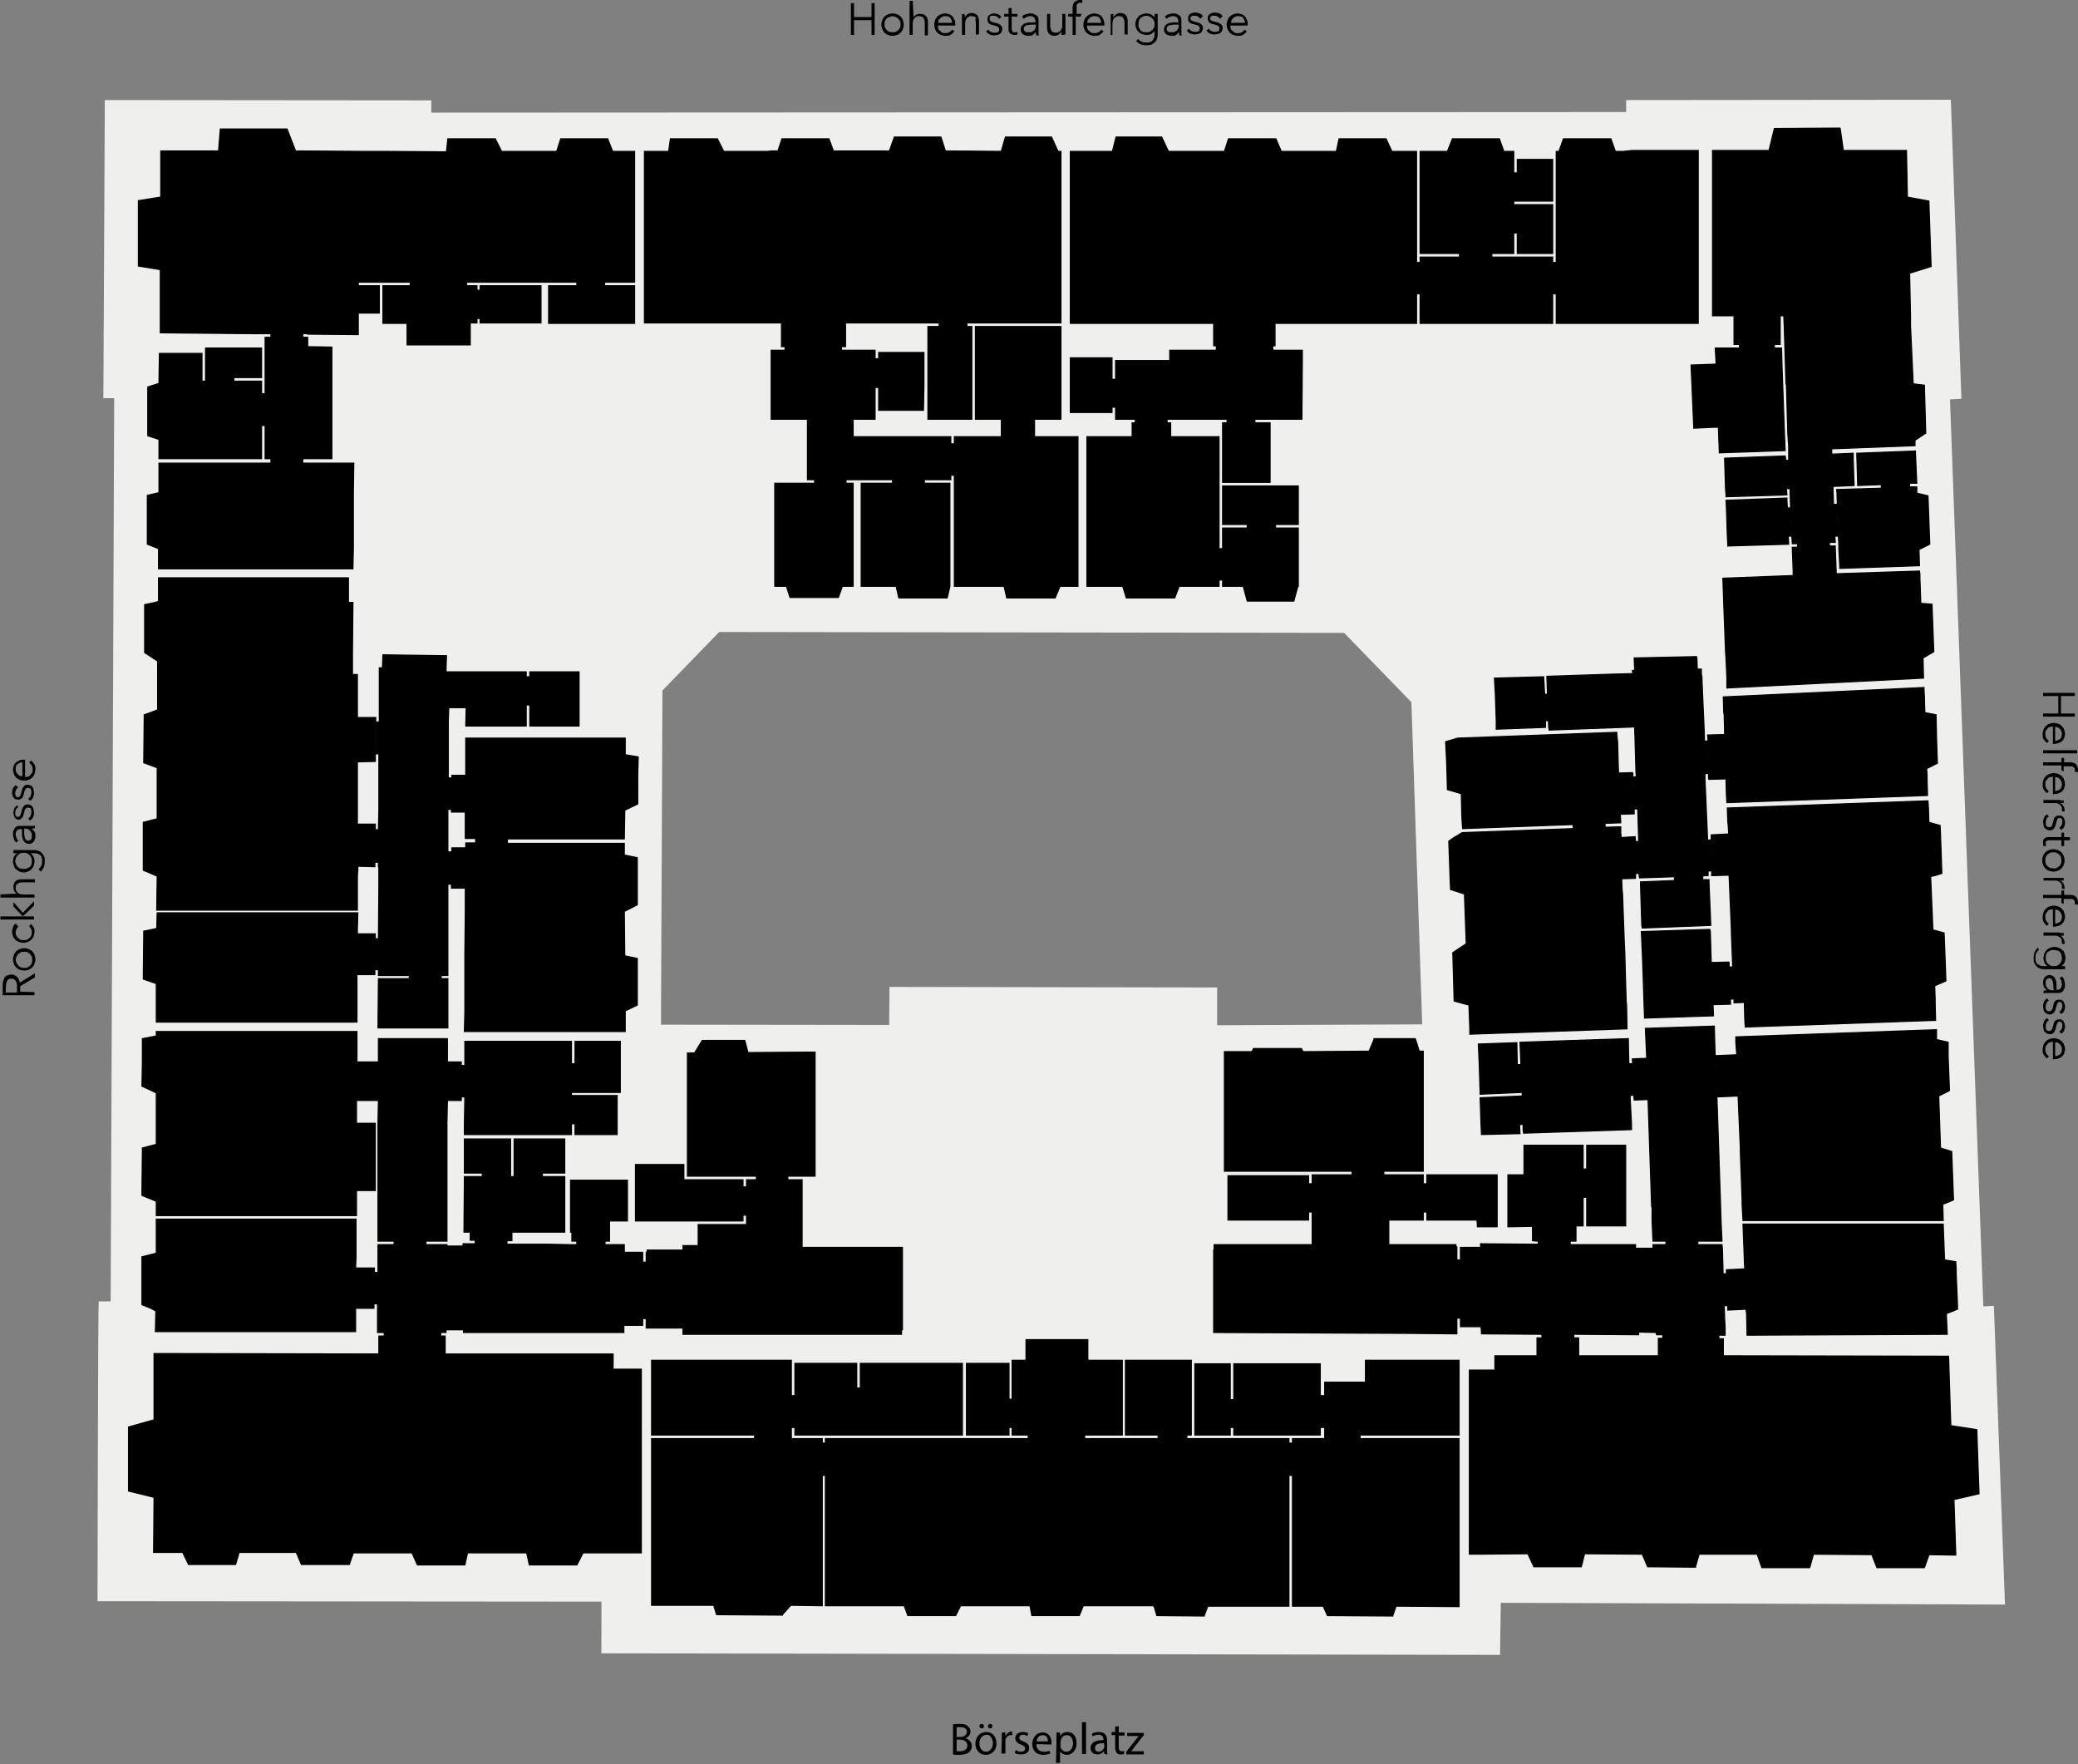 <?xml version="1.0" encoding="utf-8"?>
<!-- Generator: Adobe Illustrator 21.0.0, SVG Export Plug-In . SVG Version: 6.00 Build 0)  -->
<svg version="1.1" id="Layer_1" xmlns="http://www.w3.org/2000/svg" xmlns:xlink="http://www.w3.org/1999/xlink" x="0px" y="0px"
	 viewBox="0 0 464 393.9" style="enable-background:new 0 0 464 393.9;" xml:space="preserve">
<rect x="0" y="0" width="464" height="393.9" fill="#808080" stroke="none"/>
<style type="text/css">
	.st0{fill:#EFEFED;}
	.st1{fill:#FFFFFF;stroke:#000000;stroke-width:0.25;stroke-miterlimit:10;}
</style>
<g id="Hintergrund">
	<path style="fill:#EFEFED;" d="M445.215,291.548l-2.352,0.131l-7.447-202.51l2.548-0.131l-2.352-66.763L363.1,22.341v2.678
		L96.311,25.15v-2.744l-72.903-0.065l-0.327,66.567h2.417l-0.784,201.628c0,0-2.534,0.033-2.678,0.033s-0.261,66.928-0.261,66.928
		l112.523,0.096l-0.01,11.54l200.657,0.349l0.174-11.628l112.578,0.392L445.215,291.548z M271.775,228.901v-8.427l-73.165-0.131
		l-0.065,8.492l-50.954-0.065l0.327-74.602l12.673-13.065l139.536,0.196l15.025,15.482l2.417,71.924L271.775,228.901z"/>
	<g id="Strassennamen">
		<g>
			<path d="M212.7,385c0.4-0.1,1-0.1,1.6-0.1c0.9,0,1.4,0.1,1.8,0.5c0.4,0.3,0.6,0.7,0.6,1.2c0,0.6-0.4,1.2-1.1,1.5v0
				c0.6,0.2,1.4,0.7,1.4,1.7c0,0.6-0.2,1-0.6,1.4c-0.5,0.4-1.2,0.6-2.3,0.6c-0.6,0-1.1,0-1.3-0.1V385z M213.6,387.8h0.8
				c0.9,0,1.5-0.5,1.5-1.1c0-0.8-0.6-1.1-1.5-1.1c-0.4,0-0.6,0-0.8,0.1L213.6,387.8L213.6,387.8z M213.6,391c0.2,0,0.4,0,0.7,0
				c0.9,0,1.7-0.3,1.7-1.3c0-0.9-0.8-1.3-1.7-1.3h-0.7V391z"/>
			<path d="M222.5,389.2c0,1.8-1.2,2.6-2.4,2.6c-1.3,0-2.3-1-2.3-2.5c0-1.6,1.1-2.6,2.4-2.6C221.6,386.7,222.5,387.7,222.5,389.2z
				 M218.7,389.2c0,1.1,0.6,1.9,1.5,1.9c0.8,0,1.5-0.8,1.5-1.9c0-0.8-0.4-1.9-1.4-1.9C219.2,387.4,218.7,388.3,218.7,389.2z
				 M218.7,385.4c0-0.3,0.2-0.5,0.5-0.5s0.5,0.2,0.5,0.5c0,0.3-0.2,0.5-0.5,0.5C219,385.9,218.7,385.7,218.7,385.4z M220.6,385.4
				c0-0.3,0.2-0.5,0.5-0.5s0.5,0.2,0.5,0.5c0,0.3-0.2,0.5-0.5,0.5C220.8,385.9,220.6,385.7,220.6,385.4z"/>
			<path d="M223.7,388.3c0-0.6,0-1.1,0-1.5h0.8l0,0.9h0c0.2-0.6,0.8-1.1,1.3-1.1c0.1,0,0.2,0,0.2,0v0.8c-0.1,0-0.2,0-0.3,0
				c-0.6,0-1.1,0.5-1.2,1.1c0,0.1,0,0.3,0,0.4v2.6h-0.9L223.7,388.3L223.7,388.3z"/>
			<path d="M226.8,390.7c0.3,0.2,0.7,0.4,1.2,0.4c0.6,0,0.9-0.3,0.9-0.7c0-0.4-0.2-0.6-0.9-0.9c-0.9-0.3-1.3-0.8-1.3-1.4
				c0-0.8,0.6-1.4,1.7-1.4c0.5,0,0.9,0.1,1.2,0.3l-0.2,0.6c-0.2-0.1-0.5-0.3-1-0.3c-0.5,0-0.8,0.3-0.8,0.7c0,0.4,0.3,0.6,0.9,0.8
				c0.8,0.3,1.3,0.7,1.3,1.5c0,0.9-0.7,1.4-1.8,1.4c-0.5,0-1-0.1-1.4-0.3L226.8,390.7z"/>
			<path d="M231.4,389.4c0,1.2,0.8,1.7,1.7,1.7c0.6,0,1-0.1,1.3-0.2l0.1,0.6c-0.3,0.1-0.8,0.3-1.6,0.3c-1.5,0-2.4-1-2.4-2.4
				s0.9-2.6,2.3-2.6c1.6,0,2,1.4,2,2.3c0,0.2,0,0.3,0,0.4L231.4,389.4L231.4,389.4z M234,388.8c0-0.6-0.2-1.4-1.2-1.4
				c-0.9,0-1.3,0.8-1.3,1.4H234z"/>
			<path d="M235.9,388.4c0-0.6,0-1.1,0-1.6h0.8l0,0.8h0c0.4-0.6,0.9-0.9,1.7-0.9c1.2,0,2,1,2,2.5c0,1.7-1.1,2.6-2.2,2.6
				c-0.6,0-1.2-0.3-1.5-0.8h0v2.6h-0.9L235.9,388.4L235.9,388.4z M236.8,389.7c0,0.1,0,0.2,0,0.4c0.2,0.6,0.7,1,1.3,1
				c0.9,0,1.5-0.8,1.5-1.9c0-1-0.5-1.8-1.4-1.8c-0.6,0-1.2,0.4-1.3,1.1c0,0.1-0.1,0.2-0.1,0.4V389.7z"/>
			<path d="M241.6,384.5h0.9v7.1h-0.9V384.5z"/>
			<path d="M246.6,391.6l-0.1-0.6h0c-0.3,0.4-0.8,0.7-1.5,0.7c-1,0-1.5-0.7-1.5-1.4c0-1.2,1-1.8,2.9-1.8v-0.1c0-0.4-0.1-1.1-1.1-1.1
				c-0.4,0-0.9,0.1-1.3,0.4l-0.2-0.6c0.4-0.3,1-0.4,1.6-0.4c1.5,0,1.8,1,1.8,2v1.8c0,0.4,0,0.8,0.1,1.2L246.6,391.6L246.6,391.6z
				 M246.5,389.2c-1,0-2,0.1-2,1.1c0,0.6,0.4,0.8,0.8,0.8c0.6,0,1-0.4,1.2-0.8c0-0.1,0.1-0.2,0.1-0.3L246.5,389.2L246.5,389.2z"/>
			<path d="M249.8,385.4v1.4h1.3v0.7h-1.3v2.6c0,0.6,0.2,0.9,0.7,0.9c0.2,0,0.4,0,0.5-0.1l0,0.7c-0.2,0.1-0.4,0.1-0.8,0.1
				c-0.4,0-0.7-0.1-0.9-0.4c-0.2-0.3-0.3-0.7-0.3-1.3v-2.6h-0.8v-0.7h0.8v-1.2L249.8,385.4z"/>
			<path d="M251.5,391.1l2.2-2.8c0.2-0.3,0.4-0.5,0.6-0.7v0h-2.6v-0.7h3.7l0,0.5l-2.2,2.8c-0.2,0.3-0.4,0.5-0.6,0.8v0h2.8v0.7h-3.9
				L251.5,391.1L251.5,391.1z"/>
		</g>
		<g>
			<path d="M7.7,221.5v0.7H0.6v-2.1c0-0.3,0-0.7,0.1-1s0.2-0.6,0.3-0.8c0.1-0.2,0.3-0.4,0.6-0.5c0.2-0.1,0.5-0.2,0.9-0.2
				c0.3,0,0.5,0,0.7,0.1c0.2,0.1,0.4,0.2,0.6,0.4c0.2,0.2,0.3,0.4,0.4,0.6c0.1,0.2,0.2,0.5,0.2,0.7l3.4-2.1v0.9l-3.3,2v1.2
				L7.7,221.5L7.7,221.5z M3.8,221.5v-1.2c0-0.6-0.1-1-0.3-1.3s-0.5-0.5-0.9-0.5c-0.2,0-0.4,0-0.6,0.1c-0.2,0.1-0.3,0.2-0.4,0.4
				s-0.2,0.3-0.2,0.6c0,0.2-0.1,0.5-0.1,0.7v1.3H3.8z"/>
			<path d="M5.4,211.7c0.4,0,0.7,0.1,1,0.2c0.3,0.1,0.6,0.3,0.8,0.5c0.2,0.2,0.4,0.5,0.5,0.8c0.1,0.3,0.2,0.6,0.2,1
				c0,0.4-0.1,0.7-0.2,1c-0.1,0.3-0.3,0.6-0.5,0.8c-0.2,0.2-0.5,0.4-0.8,0.5c-0.3,0.1-0.6,0.2-1,0.2s-0.7-0.1-1-0.2
				s-0.6-0.3-0.8-0.5c-0.2-0.2-0.4-0.5-0.5-0.8c-0.1-0.3-0.2-0.6-0.2-1c0-0.4,0.1-0.7,0.2-1c0.1-0.3,0.3-0.6,0.5-0.8
				c0.2-0.2,0.5-0.4,0.8-0.5C4.7,211.8,5,211.7,5.4,211.7z M5.4,212.5c-0.3,0-0.5,0-0.7,0.1c-0.2,0.1-0.4,0.2-0.6,0.4
				s-0.3,0.3-0.4,0.6c-0.1,0.2-0.2,0.5-0.2,0.7s0.1,0.5,0.2,0.7s0.2,0.4,0.4,0.6s0.4,0.3,0.6,0.4c0.2,0.1,0.5,0.1,0.7,0.1
				s0.5,0,0.7-0.1c0.2-0.1,0.4-0.2,0.6-0.4s0.3-0.3,0.4-0.6c0.1-0.2,0.1-0.5,0.1-0.7s0-0.5-0.1-0.7c-0.1-0.2-0.2-0.4-0.4-0.6
				s-0.4-0.3-0.6-0.4C5.9,212.5,5.6,212.5,5.4,212.5z"/>
			<path d="M4.1,206.9c-0.2,0.1-0.3,0.3-0.4,0.5c-0.1,0.2-0.2,0.5-0.2,0.7c0,0.3,0,0.5,0.1,0.7c0.1,0.2,0.2,0.4,0.4,0.6
				c0.2,0.2,0.4,0.3,0.6,0.4c0.2,0.1,0.5,0.1,0.7,0.1s0.5,0,0.7-0.1c0.2-0.1,0.4-0.2,0.6-0.4s0.3-0.3,0.4-0.6
				c0.1-0.2,0.1-0.5,0.1-0.7c0-0.3-0.1-0.6-0.2-0.8s-0.3-0.4-0.4-0.5l0.4-0.5c0.2,0.2,0.4,0.4,0.6,0.7s0.2,0.6,0.2,1
				c0,0.4-0.1,0.7-0.2,1c-0.1,0.3-0.3,0.6-0.5,0.8c-0.2,0.2-0.5,0.4-0.8,0.5c-0.3,0.1-0.6,0.2-1,0.2s-0.7-0.1-1-0.2
				s-0.6-0.3-0.8-0.5c-0.2-0.2-0.4-0.5-0.5-0.8c-0.1-0.3-0.2-0.6-0.2-1c0-0.3,0.1-0.6,0.2-1c0.1-0.3,0.3-0.6,0.6-0.8L4.1,206.9z"/>
			<path d="M5.1,204.6L5.1,204.6L3,202.4v-1l2.1,2.4l2.5-2.6v1l-2.5,2.4v0h2.5v0.7H0.1v-0.7H5.1z"/>
			<path d="M3.8,199.5c-0.3-0.1-0.5-0.3-0.6-0.6c-0.2-0.3-0.2-0.6-0.2-0.9c0-0.6,0.2-1,0.5-1.3c0.4-0.3,0.8-0.4,1.4-0.4h2.9v0.7H5.1
				c-0.2,0-0.5,0-0.7,0.1s-0.4,0.1-0.5,0.2c-0.1,0.1-0.3,0.2-0.3,0.4c-0.1,0.2-0.1,0.4-0.1,0.6c0,0.2,0,0.4,0.1,0.5s0.2,0.3,0.3,0.5
				c0.2,0.1,0.3,0.2,0.6,0.3c0.2,0.1,0.5,0.1,0.8,0.1h2.4v0.7H0.1v-0.7L3.8,199.5L3.8,199.5L3.8,199.5z"/>
			<path d="M8.6,194.1c0.2-0.2,0.4-0.4,0.6-0.8s0.2-0.7,0.2-1c0-0.3,0-0.6-0.1-0.9S9.1,191,9,190.9c-0.2-0.1-0.4-0.2-0.6-0.3
				s-0.5-0.1-0.7-0.1H6.8v0c0.3,0.2,0.5,0.4,0.7,0.8s0.2,0.7,0.2,1c0,0.4-0.1,0.7-0.2,1c-0.1,0.3-0.3,0.6-0.5,0.8s-0.5,0.4-0.8,0.5
				c-0.3,0.1-0.6,0.2-0.9,0.2c-0.3,0-0.6-0.1-0.9-0.2c-0.3-0.1-0.5-0.3-0.8-0.5s-0.4-0.5-0.5-0.8c-0.1-0.3-0.2-0.6-0.2-1
				c0-0.3,0.1-0.7,0.2-1c0.2-0.3,0.4-0.6,0.7-0.8v0H3v-0.7h4.6c0.3,0,0.5,0,0.8,0.1c0.3,0.1,0.6,0.2,0.8,0.4
				c0.2,0.2,0.4,0.4,0.6,0.8c0.2,0.3,0.2,0.8,0.2,1.3c0,0.4-0.1,0.8-0.2,1.2c-0.2,0.4-0.4,0.7-0.7,1L8.6,194.1z M5.3,194
				c0.2,0,0.5,0,0.7-0.1s0.4-0.2,0.6-0.3c0.2-0.1,0.3-0.3,0.4-0.6c0.1-0.2,0.1-0.5,0.1-0.8c0-0.3,0-0.5-0.1-0.7s-0.2-0.4-0.4-0.6
				s-0.4-0.3-0.6-0.4c-0.2-0.1-0.5-0.1-0.7-0.1c-0.2,0-0.5,0-0.7,0.1c-0.2,0.1-0.4,0.2-0.6,0.4c-0.2,0.2-0.3,0.4-0.4,0.6
				s-0.2,0.5-0.2,0.7c0,0.3,0.1,0.5,0.2,0.8c0.1,0.2,0.2,0.4,0.4,0.6c0.2,0.1,0.4,0.3,0.6,0.3C4.8,193.9,5.1,194,5.3,194z"/>
			<path d="M4.7,185.1c-0.4,0-0.7,0.1-0.9,0.3c-0.2,0.2-0.3,0.5-0.3,0.9c0,0.3,0.1,0.5,0.2,0.8c0.1,0.2,0.2,0.4,0.4,0.6l-0.5,0.4
				c-0.2-0.2-0.4-0.4-0.5-0.8c-0.1-0.3-0.2-0.7-0.2-1.1c0-0.3,0-0.5,0.1-0.7c0.1-0.2,0.2-0.4,0.3-0.6s0.3-0.3,0.5-0.4
				c0.2-0.1,0.5-0.1,0.8-0.1h2.1c0.2,0,0.4,0,0.6,0c0.2,0,0.4,0,0.5-0.1v0.6c-0.1,0-0.2,0-0.4,0.1c-0.1,0-0.3,0-0.4,0v0
				c0.3,0.2,0.5,0.5,0.7,0.7s0.2,0.6,0.2,1c0,0.2,0,0.4-0.1,0.6c-0.1,0.2-0.1,0.4-0.2,0.5c-0.1,0.2-0.3,0.3-0.4,0.4
				c-0.2,0.1-0.4,0.2-0.7,0.2c-0.4,0-0.6-0.1-0.9-0.3c-0.2-0.2-0.4-0.4-0.5-0.7s-0.2-0.7-0.2-1.1c0-0.4,0-0.8,0-1.2L4.7,185.1
				L4.7,185.1z M5.4,185.3c0,0.3,0,0.6,0,0.8c0,0.3,0.1,0.5,0.1,0.8s0.2,0.4,0.3,0.6c0.1,0.1,0.3,0.2,0.5,0.2c0.2,0,0.3,0,0.4-0.1
				s0.2-0.1,0.3-0.3c0.1-0.1,0.1-0.2,0.1-0.4c0-0.1,0-0.3,0-0.4c0-0.2,0-0.5-0.1-0.6c-0.1-0.2-0.2-0.3-0.3-0.5
				c-0.1-0.1-0.3-0.2-0.5-0.3c-0.2-0.1-0.4-0.1-0.6-0.1H5.4L5.4,185.3L5.4,185.3z"/>
			<path d="M4.1,180.2c-0.2,0.1-0.4,0.3-0.5,0.5c-0.1,0.2-0.2,0.4-0.2,0.7c0,0.1,0,0.2,0,0.4c0,0.1,0.1,0.2,0.1,0.3
				c0.1,0.1,0.1,0.2,0.2,0.2c0.1,0.1,0.2,0.1,0.3,0.1c0.2,0,0.4-0.1,0.5-0.3c0.1-0.2,0.2-0.5,0.3-0.9c0.1-0.6,0.3-1,0.5-1.2
				c0.2-0.3,0.5-0.4,0.9-0.4c0.3,0,0.5,0.1,0.7,0.2c0.2,0.1,0.3,0.2,0.4,0.4c0.1,0.2,0.2,0.4,0.2,0.6s0.1,0.4,0.1,0.6
				c0,0.4-0.1,0.7-0.2,1c-0.1,0.3-0.4,0.6-0.7,0.8l-0.4-0.5c0.2-0.1,0.4-0.3,0.5-0.5s0.2-0.5,0.2-0.8c0-0.1,0-0.3,0-0.4
				c0-0.1-0.1-0.2-0.1-0.4s-0.2-0.2-0.3-0.2c-0.1-0.1-0.2-0.1-0.4-0.1c-0.2,0-0.4,0.1-0.6,0.4c-0.1,0.2-0.2,0.6-0.3,1
				c0,0.1-0.1,0.3-0.1,0.4c-0.1,0.2-0.1,0.3-0.2,0.4c-0.1,0.1-0.2,0.2-0.4,0.3C4.7,183,4.5,183,4.3,183c-0.2,0-0.4,0-0.6-0.1
				c-0.2-0.1-0.3-0.2-0.4-0.4c-0.1-0.2-0.2-0.3-0.2-0.5c-0.1-0.2-0.1-0.4-0.1-0.6c0-0.3,0.1-0.6,0.2-0.9c0.1-0.3,0.4-0.5,0.6-0.7
				L4.1,180.2z"/>
			<path d="M4.1,175.8c-0.2,0.1-0.4,0.3-0.5,0.5c-0.1,0.2-0.2,0.4-0.2,0.7c0,0.1,0,0.2,0,0.4c0,0.1,0.1,0.2,0.1,0.3
				c0.1,0.1,0.1,0.2,0.2,0.2c0.1,0.1,0.2,0.1,0.3,0.1c0.2,0,0.4-0.1,0.5-0.3c0.1-0.2,0.2-0.5,0.3-0.9c0.1-0.6,0.3-1,0.5-1.2
				c0.2-0.3,0.5-0.4,0.9-0.4c0.3,0,0.5,0.1,0.7,0.2c0.2,0.1,0.3,0.2,0.4,0.4c0.1,0.2,0.2,0.4,0.2,0.6s0.1,0.4,0.1,0.6
				c0,0.4-0.1,0.7-0.2,1c-0.1,0.3-0.4,0.6-0.7,0.8l-0.4-0.5c0.2-0.1,0.4-0.3,0.5-0.5s0.2-0.5,0.2-0.8c0-0.1,0-0.3,0-0.4
				c0-0.1-0.1-0.2-0.1-0.4s-0.2-0.2-0.3-0.2c-0.1-0.1-0.2-0.1-0.4-0.1c-0.2,0-0.4,0.1-0.6,0.4c-0.1,0.2-0.2,0.6-0.3,1
				c0,0.1-0.1,0.3-0.1,0.4c-0.1,0.2-0.1,0.3-0.2,0.4c-0.1,0.1-0.2,0.2-0.4,0.3c-0.1,0.1-0.3,0.1-0.6,0.1c-0.2,0-0.4,0-0.6-0.1
				c-0.2-0.1-0.3-0.2-0.4-0.4c-0.1-0.2-0.2-0.3-0.2-0.5c-0.1-0.2-0.1-0.4-0.1-0.6c0-0.3,0.1-0.6,0.2-0.9c0.1-0.3,0.4-0.5,0.6-0.7
				L4.1,175.8z"/>
			<path d="M5.2,169.6c0,0,0.1,0,0.2,0c0.1,0,0.1,0,0.2,0v3.9c0.2,0,0.5-0.1,0.7-0.1c0.2-0.1,0.4-0.2,0.5-0.4s0.3-0.3,0.4-0.5
				s0.1-0.4,0.1-0.7c0-0.4-0.1-0.7-0.2-0.9c-0.2-0.3-0.4-0.5-0.6-0.6l0.4-0.5c0.4,0.3,0.6,0.6,0.8,0.9s0.2,0.7,0.2,1.1
				c0,0.3-0.1,0.7-0.2,1c-0.1,0.3-0.3,0.6-0.5,0.8s-0.5,0.4-0.8,0.5c-0.3,0.1-0.6,0.2-1,0.2s-0.7-0.1-1-0.2s-0.6-0.3-0.8-0.5
				c-0.2-0.2-0.4-0.5-0.5-0.8c-0.1-0.3-0.2-0.6-0.2-0.9c0-0.4,0.1-0.7,0.2-1c0.1-0.3,0.3-0.5,0.5-0.7s0.5-0.3,0.7-0.4
				C4.6,169.6,4.9,169.6,5.2,169.6z M5,170.2c-0.4,0-0.8,0.2-1.1,0.4s-0.4,0.6-0.4,1.1c0,0.2,0,0.4,0.1,0.6c0.1,0.2,0.2,0.4,0.3,0.5
				c0.1,0.1,0.3,0.3,0.5,0.4c0.2,0.1,0.4,0.1,0.6,0.1L5,170.2L5,170.2z"/>
		</g>
		<g>
			<path d="M190,0.7h0.7v3.1h3.9V0.7h0.7v7.1h-0.7V4.5h-3.9v3.3H190V0.7z"/>
			<path d="M201.8,5.5c0,0.4-0.1,0.7-0.2,1c-0.1,0.3-0.3,0.6-0.5,0.8c-0.2,0.2-0.5,0.4-0.8,0.5c-0.3,0.1-0.6,0.2-1,0.2
				c-0.4,0-0.7-0.1-1-0.2c-0.3-0.1-0.6-0.3-0.8-0.5c-0.2-0.2-0.4-0.5-0.5-0.8c-0.1-0.3-0.2-0.6-0.2-1s0.1-0.7,0.2-1s0.3-0.6,0.5-0.8
				c0.2-0.2,0.5-0.4,0.8-0.5c0.3-0.1,0.6-0.2,1-0.2c0.4,0,0.7,0.1,1,0.2c0.3,0.1,0.6,0.3,0.8,0.5c0.2,0.2,0.4,0.5,0.5,0.8
				C201.7,4.8,201.8,5.1,201.8,5.5z M201.1,5.5c0-0.3,0-0.5-0.1-0.7c-0.1-0.2-0.2-0.4-0.4-0.6s-0.3-0.3-0.6-0.4
				c-0.2-0.1-0.5-0.2-0.7-0.2s-0.5,0.1-0.7,0.2S198.1,4,198,4.1s-0.3,0.4-0.4,0.6c-0.1,0.2-0.1,0.5-0.1,0.7s0,0.5,0.1,0.7
				c0.1,0.2,0.2,0.4,0.4,0.6s0.3,0.3,0.6,0.4c0.2,0.1,0.5,0.1,0.7,0.1s0.5,0,0.7-0.1c0.2-0.1,0.4-0.2,0.6-0.4s0.3-0.4,0.4-0.6
				C201,6,201.1,5.7,201.1,5.5z"/>
			<path d="M204,3.9c0.1-0.3,0.3-0.5,0.6-0.6c0.3-0.2,0.6-0.2,0.9-0.2c0.6,0,1,0.2,1.3,0.5c0.3,0.4,0.4,0.8,0.4,1.4v2.9h-0.7V5.2
				c0-0.2,0-0.5-0.1-0.7s-0.1-0.4-0.2-0.5c-0.1-0.1-0.2-0.3-0.4-0.3s-0.4-0.1-0.6-0.1c-0.2,0-0.4,0-0.5,0.1s-0.3,0.2-0.5,0.3
				c-0.1,0.2-0.2,0.3-0.3,0.6c-0.1,0.2-0.1,0.5-0.1,0.8v2.4h-0.7V0.2h0.7L204,3.9L204,3.9L204,3.9z"/>
			<path d="M213.3,5.3c0,0,0,0.1,0,0.2c0,0.1,0,0.1,0,0.2h-3.9c0,0.2,0.1,0.5,0.1,0.7c0.1,0.2,0.2,0.4,0.4,0.5s0.3,0.3,0.5,0.4
				s0.4,0.1,0.7,0.1c0.4,0,0.7-0.1,0.9-0.2c0.3-0.2,0.5-0.4,0.6-0.6l0.5,0.4c-0.3,0.4-0.6,0.6-0.9,0.8s-0.7,0.2-1.1,0.2
				c-0.3,0-0.7-0.1-1-0.2c-0.3-0.1-0.6-0.3-0.8-0.5s-0.4-0.5-0.5-0.8c-0.1-0.3-0.2-0.6-0.2-1s0.1-0.7,0.2-1s0.3-0.6,0.5-0.8
				c0.2-0.2,0.5-0.4,0.8-0.5c0.3-0.1,0.6-0.2,0.9-0.2c0.4,0,0.7,0.1,1,0.2c0.3,0.1,0.5,0.3,0.7,0.5s0.3,0.5,0.4,0.7
				C213.3,4.7,213.3,5,213.3,5.3z M212.6,5.1c0-0.4-0.2-0.8-0.4-1.1s-0.6-0.4-1.1-0.4c-0.2,0-0.4,0-0.6,0.1
				c-0.2,0.1-0.4,0.2-0.5,0.3c-0.1,0.1-0.3,0.3-0.4,0.5c-0.1,0.2-0.1,0.4-0.1,0.6L212.6,5.1L212.6,5.1z"/>
			<path d="M215.4,3.1c0,0.1,0,0.3,0,0.4c0,0.2,0,0.3,0,0.4h0c0.1-0.3,0.4-0.5,0.6-0.7c0.3-0.2,0.6-0.3,0.9-0.3c0.6,0,1,0.2,1.3,0.5
				c0.3,0.4,0.4,0.8,0.4,1.4v2.9h-0.7V5.2c0-0.2,0-0.5-0.1-0.7S218,4.2,217.9,4c-0.1-0.1-0.2-0.3-0.4-0.3c-0.2-0.1-0.4-0.1-0.6-0.1
				c-0.2,0-0.4,0-0.5,0.1S216,3.9,215.9,4c-0.1,0.2-0.2,0.3-0.3,0.6c-0.1,0.2-0.1,0.5-0.1,0.8v2.4h-0.7V4.2c0-0.1,0-0.3,0-0.5
				c0-0.2,0-0.4,0-0.5L215.4,3.1L215.4,3.1z"/>
			<path d="M223.1,4.2c-0.1-0.2-0.3-0.4-0.5-0.5c-0.2-0.1-0.4-0.2-0.7-0.2c-0.1,0-0.2,0-0.4,0c-0.1,0-0.2,0.1-0.3,0.1
				c-0.1,0.1-0.2,0.1-0.2,0.2C221,4.1,221,4.2,221,4.3c0,0.2,0.1,0.4,0.3,0.5c0.2,0.1,0.5,0.2,0.9,0.3c0.6,0.1,1,0.3,1.2,0.5
				c0.3,0.2,0.4,0.5,0.4,0.9c0,0.3-0.1,0.5-0.2,0.7c-0.1,0.2-0.2,0.3-0.4,0.4c-0.2,0.1-0.4,0.2-0.6,0.2s-0.4,0.1-0.6,0.1
				c-0.4,0-0.7-0.1-1-0.2c-0.3-0.1-0.6-0.4-0.8-0.7l0.5-0.4c0.1,0.2,0.3,0.4,0.5,0.5s0.5,0.2,0.8,0.2c0.1,0,0.3,0,0.4,0
				c0.1,0,0.2-0.1,0.4-0.1s0.2-0.2,0.2-0.3c0.1-0.1,0.1-0.2,0.1-0.4c0-0.2-0.1-0.4-0.4-0.6c-0.2-0.1-0.6-0.2-1-0.3
				c-0.1,0-0.3-0.1-0.4-0.1c-0.2-0.1-0.3-0.1-0.4-0.2c-0.1-0.1-0.2-0.2-0.3-0.4c-0.1-0.1-0.1-0.3-0.1-0.6c0-0.2,0-0.4,0.1-0.6
				c0.1-0.2,0.2-0.3,0.4-0.4c0.2-0.1,0.3-0.2,0.5-0.2C221.6,3,221.8,3,222,3c0.3,0,0.6,0.1,0.9,0.2c0.3,0.1,0.5,0.4,0.7,0.6
				L223.1,4.2z"/>
			<path d="M227.2,3.7h-1.3v2.7c0,0.2,0,0.3,0.1,0.4c0,0.1,0.1,0.2,0.1,0.3c0.1,0.1,0.1,0.1,0.2,0.1c0.1,0,0.2,0,0.3,0
				c0.1,0,0.2,0,0.3,0c0.1,0,0.2-0.1,0.3-0.1l0,0.6c-0.1,0-0.2,0.1-0.4,0.1c-0.1,0-0.3,0-0.4,0c-0.1,0-0.3,0-0.4-0.1
				s-0.3-0.1-0.4-0.2c-0.1-0.1-0.2-0.2-0.3-0.4c-0.1-0.2-0.1-0.4-0.1-0.6V3.7h-1V3.1h1V1.8h0.7v1.3h1.3V3.7z"/>
			<path d="M231.2,4.8c0-0.4-0.1-0.7-0.3-0.9c-0.2-0.2-0.5-0.3-0.9-0.3c-0.3,0-0.5,0.1-0.8,0.2c-0.2,0.1-0.4,0.2-0.6,0.4l-0.4-0.5
				c0.2-0.2,0.4-0.4,0.8-0.5c0.3-0.1,0.7-0.2,1.1-0.2c0.3,0,0.5,0,0.7,0.1c0.2,0.1,0.4,0.2,0.6,0.3s0.3,0.3,0.4,0.5
				c0.1,0.2,0.1,0.5,0.1,0.8v2.1c0,0.2,0,0.4,0,0.6c0,0.2,0,0.4,0.1,0.5h-0.6c0-0.1,0-0.2-0.1-0.4c0-0.1,0-0.3,0-0.4h0
				c-0.2,0.3-0.5,0.5-0.7,0.7s-0.6,0.2-1,0.2c-0.2,0-0.4,0-0.6-0.1c-0.2-0.1-0.4-0.1-0.5-0.2c-0.2-0.1-0.3-0.3-0.4-0.4
				c-0.1-0.2-0.2-0.4-0.2-0.7c0-0.4,0.1-0.6,0.3-0.9c0.2-0.2,0.4-0.4,0.7-0.5s0.7-0.2,1.1-0.2c0.4,0,0.8,0,1.2,0L231.2,4.8
				L231.2,4.8z M231,5.5c-0.3,0-0.6,0-0.8,0c-0.3,0-0.5,0.1-0.8,0.1s-0.4,0.2-0.6,0.3c-0.1,0.1-0.2,0.3-0.2,0.5c0,0.2,0,0.3,0.1,0.4
				s0.1,0.2,0.3,0.3c0.1,0.1,0.2,0.1,0.4,0.1c0.1,0,0.3,0,0.4,0c0.2,0,0.5,0,0.6-0.1c0.2-0.1,0.3-0.2,0.5-0.3
				c0.1-0.1,0.2-0.3,0.3-0.5c0.1-0.2,0.1-0.4,0.1-0.6V5.5L231,5.5L231,5.5z"/>
			<path d="M237,7.8c0-0.1,0-0.3,0-0.4s0-0.3,0-0.4h0c-0.1,0.3-0.4,0.5-0.6,0.7c-0.3,0.2-0.6,0.3-0.9,0.3c-0.6,0-1-0.2-1.3-0.5
				c-0.3-0.4-0.4-0.8-0.4-1.4V3.1h0.7v2.6c0,0.2,0,0.5,0.1,0.7s0.1,0.4,0.2,0.5c0.1,0.1,0.2,0.3,0.4,0.3c0.2,0.1,0.4,0.1,0.6,0.1
				c0.2,0,0.4,0,0.5-0.1s0.3-0.2,0.5-0.3c0.1-0.2,0.2-0.3,0.3-0.6c0.1-0.2,0.1-0.5,0.1-0.8V3.1h0.7v3.6c0,0.1,0,0.3,0,0.5
				s0,0.4,0,0.5L237,7.8L237,7.8z"/>
			<path d="M241.3,3.7h-1.1v4.1h-0.7V3.7h-1V3.1h1V1.8c0-0.5,0.1-1,0.4-1.3s0.7-0.5,1.2-0.5c0.1,0,0.2,0,0.3,0s0.2,0,0.3,0.1
				l-0.1,0.6c-0.1,0-0.1,0-0.2-0.1c-0.1,0-0.2,0-0.2,0c-0.2,0-0.3,0-0.4,0.1c-0.1,0.1-0.2,0.1-0.3,0.3c-0.1,0.1-0.1,0.2-0.1,0.4
				s0,0.3,0,0.5v1.2h1.1L241.3,3.7L241.3,3.7z"/>
			<path d="M246.6,5.3c0,0,0,0.1,0,0.2c0,0.1,0,0.1,0,0.2h-3.9c0,0.2,0.1,0.5,0.1,0.7c0.1,0.2,0.2,0.4,0.4,0.5s0.3,0.3,0.5,0.4
				s0.4,0.1,0.7,0.1c0.4,0,0.7-0.1,0.9-0.2c0.3-0.2,0.5-0.4,0.6-0.6l0.5,0.4c-0.3,0.4-0.6,0.6-0.9,0.8s-0.7,0.2-1.1,0.2
				c-0.3,0-0.7-0.1-1-0.2c-0.3-0.1-0.6-0.3-0.8-0.5s-0.4-0.5-0.5-0.8c-0.1-0.3-0.2-0.6-0.2-1s0.1-0.7,0.2-1s0.3-0.6,0.5-0.8
				c0.2-0.2,0.5-0.4,0.8-0.5c0.3-0.1,0.6-0.2,0.9-0.2c0.4,0,0.7,0.1,1,0.2c0.3,0.1,0.5,0.3,0.7,0.5s0.3,0.5,0.4,0.7
				C246.5,4.7,246.6,5,246.6,5.3z M245.9,5.1c0-0.4-0.2-0.8-0.4-1.1s-0.6-0.4-1.1-0.4c-0.2,0-0.4,0-0.6,0.1
				c-0.2,0.1-0.4,0.2-0.5,0.3c-0.1,0.1-0.3,0.3-0.4,0.5c-0.1,0.2-0.1,0.4-0.1,0.6L245.9,5.1L245.9,5.1z"/>
			<path d="M248.6,3.1c0,0.1,0,0.3,0,0.4c0,0.2,0,0.3,0,0.4h0c0.1-0.3,0.4-0.5,0.6-0.7c0.3-0.2,0.6-0.3,0.9-0.3c0.6,0,1,0.2,1.3,0.5
				c0.3,0.4,0.4,0.8,0.4,1.4v2.9h-0.7V5.2c0-0.2,0-0.5-0.1-0.7s-0.1-0.4-0.2-0.5c-0.1-0.1-0.2-0.3-0.4-0.3c-0.2-0.1-0.4-0.1-0.6-0.1
				c-0.2,0-0.4,0-0.5,0.1s-0.3,0.2-0.5,0.3c-0.1,0.2-0.2,0.3-0.3,0.6c-0.1,0.2-0.1,0.5-0.1,0.8v2.4H248V4.2c0-0.1,0-0.3,0-0.5
				c0-0.2,0-0.4,0-0.5L248.6,3.1L248.6,3.1z"/>
			<path d="M254.1,8.7c0.2,0.2,0.4,0.4,0.8,0.6s0.7,0.2,1,0.2c0.3,0,0.6,0,0.9-0.1s0.4-0.2,0.6-0.4c0.1-0.2,0.2-0.4,0.3-0.6
				s0.1-0.5,0.1-0.7V6.9h0c-0.2,0.3-0.4,0.5-0.8,0.7s-0.7,0.2-1,0.2c-0.4,0-0.7-0.1-1-0.2c-0.3-0.1-0.6-0.3-0.8-0.5
				s-0.4-0.5-0.5-0.8c-0.1-0.3-0.2-0.6-0.2-0.9c0-0.3,0.1-0.6,0.2-0.9c0.1-0.3,0.3-0.5,0.5-0.8s0.5-0.4,0.8-0.5
				c0.3-0.1,0.6-0.2,1-0.2c0.3,0,0.7,0.1,1,0.2c0.3,0.2,0.6,0.4,0.8,0.7h0V3.1h0.7v4.6c0,0.3,0,0.5-0.1,0.8s-0.2,0.6-0.4,0.8
				c-0.2,0.2-0.4,0.4-0.8,0.6c-0.3,0.2-0.8,0.2-1.3,0.2c-0.4,0-0.8-0.1-1.2-0.2c-0.4-0.2-0.7-0.4-1-0.7L254.1,8.7z M254.2,5.4
				c0,0.2,0,0.5,0.1,0.7s0.2,0.4,0.3,0.6c0.1,0.2,0.3,0.3,0.6,0.4c0.2,0.1,0.5,0.1,0.8,0.1c0.3,0,0.5,0,0.7-0.1s0.4-0.2,0.6-0.4
				s0.3-0.4,0.4-0.6c0.1-0.2,0.1-0.5,0.1-0.7c0-0.2,0-0.5-0.1-0.7c-0.1-0.2-0.2-0.4-0.4-0.6c-0.2-0.2-0.4-0.3-0.6-0.4
				s-0.5-0.2-0.7-0.2c-0.3,0-0.5,0.1-0.8,0.2c-0.2,0.1-0.4,0.2-0.6,0.4c-0.1,0.2-0.3,0.4-0.3,0.6C254.3,4.9,254.2,5.2,254.2,5.4z"/>
			<path d="M263.1,4.8c0-0.4-0.1-0.7-0.3-0.9c-0.2-0.2-0.5-0.3-0.9-0.3c-0.3,0-0.5,0.1-0.8,0.2c-0.2,0.1-0.4,0.2-0.6,0.4l-0.4-0.5
				c0.2-0.2,0.4-0.4,0.8-0.5c0.3-0.1,0.7-0.2,1.1-0.2c0.3,0,0.5,0,0.7,0.1c0.2,0.1,0.4,0.2,0.6,0.3s0.3,0.3,0.4,0.5
				c0.1,0.2,0.1,0.5,0.1,0.8v2.1c0,0.2,0,0.4,0,0.6c0,0.2,0,0.4,0.1,0.5h-0.6c0-0.1,0-0.2,0-0.4c0-0.1,0-0.3,0-0.4h0
				c-0.2,0.3-0.5,0.5-0.7,0.7s-0.6,0.2-1,0.2c-0.2,0-0.4,0-0.6-0.1c-0.2-0.1-0.4-0.1-0.5-0.2c-0.2-0.1-0.3-0.3-0.4-0.4
				c-0.1-0.2-0.2-0.4-0.2-0.7c0-0.4,0.1-0.6,0.3-0.9c0.2-0.2,0.4-0.4,0.7-0.5c0.3-0.1,0.7-0.2,1.1-0.2c0.4,0,0.8,0,1.2,0L263.1,4.8
				L263.1,4.8z M262.9,5.5c-0.3,0-0.6,0-0.8,0c-0.3,0-0.5,0.1-0.8,0.1s-0.4,0.2-0.6,0.3c-0.1,0.1-0.2,0.3-0.2,0.5
				c0,0.2,0,0.3,0.1,0.4s0.1,0.2,0.3,0.3c0.1,0.1,0.2,0.1,0.4,0.1c0.1,0,0.3,0,0.4,0c0.2,0,0.5,0,0.6-0.1c0.2-0.1,0.3-0.2,0.5-0.3
				c0.1-0.1,0.2-0.3,0.3-0.5c0.1-0.2,0.1-0.4,0.1-0.6V5.5L262.9,5.5L262.9,5.5z"/>
			<path d="M268,4.2c-0.1-0.2-0.3-0.4-0.5-0.5c-0.2-0.1-0.4-0.2-0.7-0.2c-0.1,0-0.2,0-0.4,0c-0.1,0-0.2,0.1-0.3,0.1
				c-0.1,0.1-0.2,0.1-0.2,0.2c-0.1,0.1-0.1,0.2-0.1,0.3c0,0.2,0.1,0.4,0.3,0.5c0.2,0.1,0.5,0.2,0.9,0.3c0.6,0.1,1,0.3,1.2,0.5
				c0.3,0.2,0.4,0.5,0.4,0.9c0,0.3-0.1,0.5-0.2,0.7c-0.1,0.2-0.2,0.3-0.4,0.4c-0.2,0.1-0.4,0.2-0.6,0.2s-0.4,0.1-0.6,0.1
				c-0.4,0-0.7-0.1-1-0.2c-0.3-0.1-0.6-0.4-0.8-0.7l0.5-0.4c0.1,0.2,0.3,0.4,0.5,0.5s0.5,0.2,0.8,0.2c0.1,0,0.3,0,0.4,0
				c0.1,0,0.2-0.1,0.4-0.1s0.2-0.2,0.2-0.3c0.1-0.1,0.1-0.2,0.1-0.4c0-0.2-0.1-0.4-0.4-0.6c-0.2-0.1-0.6-0.2-1-0.3
				c-0.1,0-0.3-0.1-0.4-0.1c-0.2-0.1-0.3-0.1-0.4-0.2c-0.1-0.1-0.2-0.2-0.3-0.4c-0.1-0.1-0.1-0.3-0.1-0.6c0-0.2,0-0.4,0.1-0.6
				c0.1-0.2,0.2-0.3,0.4-0.4c0.2-0.1,0.3-0.2,0.5-0.2c0.2-0.1,0.4-0.1,0.6-0.1c0.3,0,0.6,0.1,1,0.2c0.3,0.1,0.5,0.4,0.7,0.6L268,4.2
				z"/>
			<path d="M272.4,4.2c-0.1-0.2-0.3-0.4-0.5-0.5c-0.2-0.1-0.4-0.2-0.7-0.2c-0.1,0-0.2,0-0.4,0c-0.1,0-0.2,0.1-0.3,0.1
				c-0.1,0.1-0.2,0.1-0.2,0.2c-0.1,0.1-0.1,0.2-0.1,0.3c0,0.2,0.1,0.4,0.3,0.5c0.2,0.1,0.5,0.2,0.9,0.3c0.6,0.1,1,0.3,1.2,0.5
				c0.3,0.2,0.4,0.5,0.4,0.9c0,0.3-0.1,0.5-0.2,0.7c-0.1,0.2-0.2,0.3-0.4,0.4c-0.2,0.1-0.4,0.2-0.6,0.2s-0.4,0.1-0.6,0.1
				c-0.4,0-0.7-0.1-1-0.2c-0.3-0.1-0.6-0.4-0.8-0.7l0.5-0.4c0.1,0.2,0.3,0.4,0.5,0.5s0.5,0.2,0.8,0.2c0.1,0,0.3,0,0.4,0
				c0.1,0,0.2-0.1,0.4-0.1s0.2-0.2,0.2-0.3c0.1-0.1,0.1-0.2,0.1-0.4c0-0.2-0.1-0.4-0.4-0.6c-0.2-0.1-0.6-0.2-1-0.3
				c-0.1,0-0.3-0.1-0.4-0.1c-0.2-0.1-0.3-0.1-0.4-0.2c-0.1-0.1-0.2-0.2-0.3-0.4c-0.1-0.1-0.1-0.3-0.1-0.6c0-0.2,0-0.4,0.1-0.6
				c0.1-0.2,0.2-0.3,0.4-0.4c0.2-0.1,0.3-0.2,0.5-0.2c0.2-0.1,0.4-0.1,0.6-0.1c0.3,0,0.6,0.1,1,0.2c0.3,0.1,0.5,0.4,0.7,0.6
				L272.4,4.2z"/>
			<path d="M278.6,5.3c0,0,0,0.1,0,0.2c0,0.1,0,0.1,0,0.2h-3.9c0,0.2,0.1,0.5,0.1,0.7c0.1,0.2,0.2,0.4,0.4,0.5s0.3,0.3,0.5,0.4
				s0.4,0.1,0.7,0.1c0.4,0,0.7-0.1,0.9-0.2c0.3-0.2,0.5-0.4,0.6-0.6l0.5,0.4c-0.3,0.4-0.6,0.6-0.9,0.8s-0.7,0.2-1.1,0.2
				c-0.3,0-0.7-0.1-1-0.2c-0.3-0.1-0.6-0.3-0.8-0.5s-0.4-0.5-0.5-0.8c-0.1-0.3-0.2-0.6-0.2-1s0.1-0.7,0.2-1s0.3-0.6,0.5-0.8
				c0.2-0.2,0.5-0.4,0.8-0.5c0.3-0.1,0.6-0.2,0.9-0.2c0.4,0,0.7,0.1,1,0.2c0.3,0.1,0.5,0.3,0.7,0.5s0.3,0.5,0.4,0.7
				C278.6,4.7,278.6,5,278.6,5.3z M278,5.1c0-0.4-0.2-0.8-0.4-1.1s-0.6-0.4-1.1-0.4c-0.2,0-0.4,0-0.6,0.1c-0.2,0.1-0.4,0.2-0.5,0.3
				c-0.1,0.1-0.3,0.3-0.4,0.5c-0.1,0.2-0.1,0.4-0.1,0.6L278,5.1L278,5.1z"/>
		</g>
		<g>
			<path d="M463.3,154.7v0.7h-3.1v3.9h3.1v0.7h-7.1v-0.7h3.4v-3.9h-3.4v-0.7H463.3z"/>
			<path d="M458.7,166.1c0,0-0.1,0-0.1,0c-0.1,0-0.1,0-0.2,0v-3.9c-0.2,0-0.5,0.1-0.7,0.1s-0.4,0.2-0.5,0.4s-0.3,0.3-0.4,0.5
				c-0.1,0.2-0.1,0.4-0.1,0.7c0,0.4,0.1,0.7,0.2,0.9c0.2,0.3,0.4,0.5,0.6,0.6l-0.4,0.5c-0.4-0.3-0.6-0.6-0.8-0.9
				c-0.2-0.3-0.2-0.7-0.2-1.1c0-0.3,0.1-0.7,0.2-1c0.1-0.3,0.3-0.6,0.5-0.8c0.2-0.2,0.5-0.4,0.8-0.5c0.3-0.1,0.6-0.2,1-0.2
				s0.7,0.1,1,0.2c0.3,0.1,0.6,0.3,0.8,0.5c0.2,0.2,0.4,0.5,0.5,0.8c0.1,0.3,0.2,0.6,0.2,0.9c0,0.4-0.1,0.7-0.2,1
				c-0.1,0.3-0.3,0.5-0.5,0.7s-0.5,0.3-0.7,0.4C459.3,166,459,166.1,458.7,166.1z M458.9,165.4c0.4,0,0.8-0.2,1.1-0.4
				c0.3-0.3,0.4-0.6,0.4-1.1c0-0.2,0-0.4-0.1-0.6c-0.1-0.2-0.2-0.4-0.3-0.5s-0.3-0.3-0.5-0.4c-0.2-0.1-0.4-0.1-0.6-0.1L458.9,165.4
				L458.9,165.4z"/>
			<path d="M456.2,168.2v-0.7h7.6v0.7H456.2z"/>
			<path d="M460.3,172v-1.1h-4.1v-0.7h4.1v-1h0.6v1h1.3c0.5,0,1,0.1,1.3,0.4c0.3,0.3,0.5,0.7,0.5,1.2c0,0.1,0,0.2,0,0.3
				s0,0.2-0.1,0.3l-0.6-0.1c0-0.1,0-0.1,0-0.2c0-0.1,0-0.2,0-0.2c0-0.2,0-0.3-0.1-0.4c-0.1-0.1-0.1-0.2-0.3-0.3
				c-0.1-0.1-0.2-0.1-0.4-0.1s-0.3,0-0.5,0h-1.2v1.1L460.3,172L460.3,172z"/>
			<path d="M458.7,177.3c0,0-0.1,0-0.1,0c-0.1,0-0.1,0-0.2,0v-3.9c-0.2,0-0.5,0.1-0.7,0.1c-0.2,0.1-0.4,0.2-0.5,0.4
				s-0.3,0.3-0.4,0.5c-0.1,0.2-0.1,0.4-0.1,0.7c0,0.4,0.1,0.7,0.2,0.9s0.4,0.5,0.6,0.6l-0.4,0.5c-0.4-0.3-0.6-0.6-0.8-0.9
				c-0.2-0.3-0.2-0.7-0.2-1.1c0-0.3,0.1-0.7,0.2-1c0.1-0.3,0.3-0.6,0.5-0.8c0.2-0.2,0.5-0.4,0.8-0.5c0.3-0.1,0.6-0.2,1-0.2
				s0.7,0.1,1,0.2c0.3,0.1,0.6,0.3,0.8,0.5c0.2,0.2,0.4,0.5,0.5,0.8c0.1,0.3,0.2,0.6,0.2,0.9c0,0.4-0.1,0.7-0.2,1
				c-0.1,0.3-0.3,0.5-0.5,0.7s-0.5,0.3-0.7,0.4S459,177.3,458.7,177.3z M458.9,176.6c0.4,0,0.8-0.2,1.1-0.4c0.3-0.3,0.4-0.6,0.4-1.1
				c0-0.2,0-0.4-0.1-0.6c-0.1-0.2-0.2-0.4-0.3-0.5c-0.1-0.1-0.3-0.3-0.5-0.4c-0.2-0.1-0.4-0.1-0.6-0.1L458.9,176.6L458.9,176.6z"/>
			<path d="M460.3,178.7c0.2,0,0.4,0,0.5,0v0.6c-0.1,0-0.3,0-0.4,0c-0.2,0-0.3,0-0.4,0v0c0.3,0.1,0.5,0.3,0.7,0.6s0.3,0.6,0.3,0.9
				c0,0.1,0,0.2,0,0.2s0,0.1,0,0.2l-0.6-0.1c0,0,0-0.1,0-0.2c0-0.1,0-0.2,0-0.3c0-0.2,0-0.4-0.1-0.5c-0.1-0.2-0.2-0.3-0.3-0.4
				c-0.1-0.1-0.3-0.2-0.5-0.3c-0.2-0.1-0.5-0.1-0.8-0.1h-2.4v-0.7h3.6C460,178.7,460.1,178.7,460.3,178.7z"/>
			<path d="M459.8,184.8c0.2-0.1,0.4-0.3,0.5-0.5c0.1-0.2,0.2-0.4,0.2-0.7c0-0.1,0-0.2,0-0.4c0-0.1-0.1-0.2-0.1-0.3
				c-0.1-0.1-0.1-0.2-0.2-0.2c-0.1-0.1-0.2-0.1-0.3-0.1c-0.2,0-0.4,0.1-0.5,0.3c-0.1,0.2-0.2,0.5-0.3,0.9c-0.1,0.6-0.3,1-0.5,1.2
				c-0.2,0.3-0.5,0.4-0.9,0.4c-0.3,0-0.5-0.1-0.7-0.2c-0.2-0.1-0.3-0.2-0.5-0.4c-0.1-0.2-0.2-0.4-0.2-0.6s-0.1-0.4-0.1-0.6
				c0-0.4,0.1-0.7,0.2-1s0.4-0.6,0.7-0.8l0.4,0.5c-0.2,0.1-0.4,0.3-0.5,0.5s-0.2,0.5-0.2,0.8c0,0.1,0,0.3,0,0.4
				c0,0.1,0.1,0.2,0.1,0.4c0.1,0.1,0.2,0.2,0.3,0.2c0.1,0.1,0.2,0.1,0.4,0.1c0.2,0,0.4-0.1,0.6-0.4c0.1-0.2,0.2-0.6,0.3-1
				c0-0.1,0.1-0.3,0.1-0.4c0.1-0.2,0.1-0.3,0.2-0.4c0.1-0.1,0.2-0.2,0.4-0.3c0.1-0.1,0.3-0.1,0.6-0.1c0.2,0,0.4,0,0.6,0.1
				s0.3,0.2,0.4,0.4c0.1,0.2,0.2,0.3,0.2,0.5c0.1,0.2,0.1,0.4,0.1,0.6c0,0.3-0.1,0.6-0.2,0.9c-0.1,0.3-0.4,0.5-0.6,0.7L459.8,184.8z
				"/>
			<path d="M460.3,188.9v-1.3h-2.7c-0.2,0-0.3,0-0.4,0.1c-0.1,0-0.2,0.1-0.3,0.1s-0.1,0.1-0.1,0.2c0,0.1,0,0.2,0,0.3
				c0,0.1,0,0.2,0,0.3c0,0.1,0.1,0.2,0.1,0.3l-0.6,0c0-0.1-0.1-0.2-0.1-0.4c0-0.1,0-0.3,0-0.4c0-0.1,0-0.3,0-0.4s0.1-0.3,0.2-0.4
				c0.1-0.1,0.2-0.2,0.4-0.3c0.2-0.1,0.4-0.1,0.6-0.1h2.9v-1h0.6v1h1.3v0.7h-1.3v1.3L460.3,188.9L460.3,188.9z"/>
			<path d="M458.5,194.6c-0.4,0-0.7-0.1-1-0.2c-0.3-0.1-0.6-0.3-0.8-0.5s-0.4-0.5-0.5-0.8c-0.1-0.3-0.2-0.6-0.2-1
				c0-0.4,0.1-0.7,0.2-1c0.1-0.3,0.3-0.6,0.5-0.8s0.5-0.4,0.8-0.5c0.3-0.1,0.6-0.2,1-0.2s0.7,0.1,1,0.2c0.3,0.1,0.6,0.3,0.8,0.5
				c0.2,0.2,0.4,0.5,0.5,0.8c0.1,0.3,0.2,0.6,0.2,1c0,0.4-0.1,0.7-0.2,1c-0.1,0.3-0.3,0.6-0.5,0.8c-0.2,0.2-0.5,0.4-0.8,0.5
				C459.2,194.5,458.9,194.6,458.5,194.6z M458.5,193.9c0.3,0,0.5,0,0.7-0.1c0.2-0.1,0.4-0.2,0.6-0.4s0.3-0.3,0.4-0.6
				c0.1-0.2,0.1-0.5,0.1-0.7s-0.1-0.5-0.1-0.7s-0.2-0.4-0.4-0.6s-0.4-0.3-0.6-0.4c-0.2-0.1-0.5-0.1-0.7-0.1s-0.5,0-0.7,0.1
				c-0.2,0.1-0.4,0.2-0.6,0.4s-0.3,0.3-0.4,0.6c-0.1,0.2-0.1,0.5-0.1,0.7s0,0.5,0.1,0.7c0.1,0.2,0.2,0.4,0.4,0.6s0.4,0.3,0.6,0.4
				C458,193.8,458.3,193.9,458.5,193.9z"/>
			<path d="M460.3,196c0.2,0,0.4,0,0.5,0v0.6c-0.1,0-0.3,0-0.4,0s-0.3,0-0.4,0v0c0.3,0.1,0.5,0.3,0.7,0.6s0.3,0.6,0.3,0.9
				c0,0.1,0,0.2,0,0.2c0,0.1,0,0.1,0,0.2l-0.6-0.1c0,0,0-0.1,0-0.2c0-0.1,0-0.2,0-0.3c0-0.2,0-0.4-0.1-0.5c-0.1-0.2-0.2-0.3-0.3-0.4
				c-0.1-0.1-0.3-0.2-0.5-0.3c-0.2-0.1-0.5-0.1-0.8-0.1h-2.4V196h3.6C460,196,460.1,196,460.3,196z"/>
			<path d="M460.3,201.6v-1.1h-4.1v-0.7h4.1v-1h0.6v1h1.3c0.5,0,1,0.1,1.3,0.4s0.5,0.7,0.5,1.2c0,0.1,0,0.2,0,0.3s0,0.2-0.1,0.3
				l-0.6-0.1c0-0.1,0-0.1,0-0.2c0-0.1,0-0.2,0-0.2c0-0.2,0-0.3-0.1-0.4c-0.1-0.1-0.1-0.2-0.3-0.3c-0.1-0.1-0.2-0.1-0.4-0.1
				s-0.3,0-0.5,0h-1.2v1.1L460.3,201.6L460.3,201.6z"/>
			<path d="M458.7,206.9c0,0-0.1,0-0.1,0c-0.1,0-0.1,0-0.2,0V203c-0.2,0-0.5,0.1-0.7,0.1s-0.4,0.2-0.5,0.4s-0.3,0.3-0.4,0.5
				c-0.1,0.2-0.1,0.4-0.1,0.7c0,0.4,0.1,0.7,0.2,0.9c0.2,0.3,0.4,0.5,0.6,0.6l-0.4,0.5c-0.4-0.3-0.6-0.6-0.8-0.9
				c-0.2-0.3-0.2-0.7-0.2-1.1c0-0.3,0.1-0.7,0.2-1c0.1-0.3,0.3-0.6,0.5-0.8c0.2-0.2,0.5-0.4,0.8-0.5c0.3-0.1,0.6-0.2,1-0.2
				s0.7,0.1,1,0.2c0.3,0.1,0.6,0.3,0.8,0.5c0.2,0.2,0.4,0.5,0.5,0.8c0.1,0.3,0.2,0.6,0.2,0.9c0,0.4-0.1,0.7-0.2,1
				c-0.1,0.3-0.3,0.5-0.5,0.7s-0.5,0.3-0.7,0.4C459.3,206.8,459,206.9,458.7,206.9z M458.9,206.2c0.4,0,0.8-0.2,1.1-0.4
				c0.3-0.3,0.4-0.6,0.4-1.1c0-0.2,0-0.4-0.1-0.6c-0.1-0.2-0.2-0.4-0.3-0.5s-0.3-0.3-0.5-0.4c-0.2-0.1-0.4-0.1-0.6-0.1L458.9,206.2
				L458.9,206.2z"/>
			<path d="M460.3,208.3c0.2,0,0.4,0,0.5,0v0.6c-0.1,0-0.3,0-0.4,0s-0.3,0-0.4,0v0c0.3,0.1,0.5,0.3,0.7,0.6s0.3,0.6,0.3,0.9
				c0,0.1,0,0.2,0,0.2c0,0.1,0,0.1,0,0.2l-0.6-0.1c0,0,0-0.1,0-0.2c0-0.1,0-0.2,0-0.3c0-0.2,0-0.4-0.1-0.5c-0.1-0.2-0.2-0.3-0.3-0.4
				c-0.1-0.1-0.3-0.2-0.5-0.3c-0.2-0.1-0.5-0.1-0.8-0.1h-2.4v-0.7h3.6C460,208.3,460.1,208.3,460.3,208.3z"/>
			<path d="M455.3,212c-0.2,0.2-0.4,0.4-0.6,0.8s-0.2,0.7-0.2,1c0,0.3,0,0.6,0.1,0.9s0.2,0.4,0.4,0.6c0.2,0.1,0.4,0.2,0.6,0.3
				s0.5,0.1,0.7,0.1h0.9v0c-0.3-0.2-0.5-0.4-0.7-0.8s-0.2-0.7-0.2-1c0-0.4,0.1-0.7,0.2-1s0.3-0.6,0.5-0.8s0.5-0.4,0.8-0.5
				c0.3-0.1,0.6-0.2,1-0.2c0.3,0,0.6,0.1,0.9,0.2c0.3,0.1,0.5,0.3,0.8,0.5s0.4,0.5,0.5,0.8c0.1,0.3,0.2,0.6,0.2,1
				c0,0.3-0.1,0.7-0.2,1c-0.2,0.3-0.4,0.6-0.7,0.8v0h0.8v0.7h-4.6c-0.3,0-0.5,0-0.8-0.1c-0.3-0.1-0.6-0.2-0.8-0.4
				c-0.2-0.2-0.4-0.4-0.6-0.8c-0.2-0.3-0.2-0.8-0.2-1.3c0-0.4,0.1-0.8,0.2-1.2c0.2-0.4,0.4-0.7,0.7-1L455.3,212z M458.6,212.1
				c-0.2,0-0.5,0-0.7,0.1s-0.4,0.2-0.6,0.3c-0.2,0.1-0.3,0.3-0.4,0.6c-0.1,0.2-0.1,0.5-0.1,0.8c0,0.3,0,0.5,0.1,0.7
				c0.1,0.2,0.2,0.4,0.4,0.6c0.2,0.2,0.4,0.3,0.6,0.4c0.2,0.1,0.5,0.1,0.7,0.1c0.2,0,0.5,0,0.7-0.1c0.2-0.1,0.4-0.2,0.6-0.4
				c0.2-0.2,0.3-0.4,0.4-0.6c0.1-0.2,0.1-0.5,0.1-0.7c0-0.3-0.1-0.5-0.1-0.8c-0.1-0.2-0.2-0.4-0.4-0.6c-0.2-0.1-0.4-0.3-0.6-0.3
				C459.1,212.2,458.8,212.1,458.6,212.1z"/>
			<path d="M459.2,221c0.4,0,0.7-0.1,0.9-0.3c0.2-0.2,0.3-0.5,0.3-0.9c0-0.3-0.1-0.5-0.1-0.8c-0.1-0.2-0.2-0.4-0.4-0.6l0.5-0.4
				c0.2,0.2,0.4,0.4,0.5,0.8c0.1,0.3,0.2,0.7,0.2,1.1c0,0.3,0,0.5-0.1,0.7c-0.1,0.2-0.2,0.4-0.3,0.6c-0.1,0.2-0.3,0.3-0.5,0.4
				c-0.2,0.1-0.5,0.1-0.8,0.1h-2c-0.2,0-0.4,0-0.6,0s-0.4,0-0.5,0.1v-0.6c0.1,0,0.2,0,0.4-0.1c0.1,0,0.3,0,0.4,0v0
				c-0.3-0.2-0.5-0.5-0.7-0.7c-0.1-0.3-0.2-0.6-0.2-1c0-0.2,0-0.4,0.1-0.6c0-0.2,0.1-0.4,0.2-0.5c0.1-0.2,0.3-0.3,0.4-0.4
				c0.2-0.1,0.4-0.2,0.7-0.2c0.4,0,0.6,0.1,0.9,0.3c0.2,0.2,0.4,0.4,0.5,0.7c0.1,0.3,0.2,0.7,0.2,1.1c0,0.4,0,0.8,0,1.2L459.2,221
				L459.2,221z M458.5,220.8c0-0.3,0-0.6,0-0.8s-0.1-0.5-0.1-0.8c-0.1-0.2-0.2-0.4-0.3-0.6c-0.1-0.1-0.3-0.2-0.5-0.2
				c-0.2,0-0.3,0-0.4,0.1c-0.1,0.1-0.2,0.1-0.3,0.3c-0.1,0.1-0.1,0.2-0.1,0.4c0,0.1,0,0.3,0,0.4c0,0.2,0,0.5,0.1,0.6
				c0.1,0.2,0.2,0.3,0.3,0.5c0.1,0.1,0.3,0.2,0.5,0.3c0.2,0.1,0.4,0.1,0.6,0.1h0.4L458.5,220.8L458.5,220.8z"/>
			<path d="M459.8,225.9c0.2-0.1,0.4-0.3,0.5-0.5s0.2-0.4,0.2-0.7c0-0.1,0-0.2,0-0.4c0-0.1-0.1-0.2-0.1-0.3
				c-0.1-0.1-0.1-0.2-0.2-0.2c-0.1-0.1-0.2-0.1-0.3-0.1c-0.2,0-0.4,0.1-0.5,0.3c-0.1,0.2-0.2,0.5-0.3,0.9c-0.1,0.6-0.3,1-0.5,1.2
				s-0.5,0.4-0.9,0.4c-0.3,0-0.5-0.1-0.7-0.2c-0.2-0.1-0.3-0.2-0.5-0.4c-0.1-0.2-0.2-0.4-0.2-0.6c0-0.2-0.1-0.4-0.1-0.6
				c0-0.4,0.1-0.7,0.2-1c0.1-0.3,0.4-0.6,0.7-0.8l0.4,0.5c-0.2,0.1-0.4,0.3-0.5,0.5c-0.1,0.2-0.2,0.5-0.2,0.8c0,0.1,0,0.3,0,0.4
				s0.1,0.2,0.1,0.4c0.1,0.1,0.2,0.2,0.3,0.2c0.1,0.1,0.2,0.1,0.4,0.1c0.2,0,0.4-0.1,0.6-0.4s0.2-0.6,0.3-1c0-0.1,0.1-0.3,0.1-0.4
				c0.1-0.2,0.1-0.3,0.2-0.4c0.1-0.1,0.2-0.2,0.4-0.3s0.3-0.1,0.6-0.1c0.2,0,0.4,0,0.6,0.1c0.2,0.1,0.3,0.2,0.4,0.4
				c0.1,0.2,0.2,0.3,0.2,0.5c0.1,0.2,0.1,0.4,0.1,0.6c0,0.3-0.1,0.6-0.2,0.9s-0.4,0.5-0.6,0.7L459.8,225.9z"/>
			<path d="M459.8,230.3c0.2-0.1,0.4-0.3,0.5-0.5c0.1-0.2,0.2-0.4,0.2-0.7c0-0.1,0-0.2,0-0.4c0-0.1-0.1-0.2-0.1-0.3
				c-0.1-0.1-0.1-0.2-0.2-0.2c-0.1-0.1-0.2-0.1-0.3-0.1c-0.2,0-0.4,0.1-0.5,0.3c-0.1,0.2-0.2,0.5-0.3,0.9c-0.1,0.6-0.3,1-0.5,1.2
				c-0.2,0.3-0.5,0.4-0.9,0.4c-0.3,0-0.5-0.1-0.7-0.2c-0.2-0.1-0.3-0.2-0.5-0.4c-0.1-0.2-0.2-0.4-0.2-0.6s-0.1-0.4-0.1-0.6
				c0-0.4,0.1-0.7,0.2-1s0.4-0.6,0.7-0.8l0.4,0.5c-0.2,0.1-0.4,0.3-0.5,0.5s-0.2,0.5-0.2,0.8c0,0.1,0,0.3,0,0.4
				c0,0.1,0.1,0.2,0.1,0.4c0.1,0.1,0.2,0.2,0.3,0.2c0.1,0.1,0.2,0.1,0.4,0.1c0.2,0,0.4-0.1,0.6-0.4c0.1-0.2,0.2-0.6,0.3-1
				c0-0.1,0.1-0.3,0.1-0.4c0.1-0.2,0.1-0.3,0.2-0.4c0.1-0.1,0.2-0.2,0.4-0.3c0.1-0.1,0.3-0.1,0.6-0.1c0.2,0,0.4,0,0.6,0.1
				s0.3,0.2,0.4,0.4c0.1,0.2,0.2,0.3,0.2,0.5c0.1,0.2,0.1,0.4,0.1,0.6c0,0.3-0.1,0.6-0.2,0.9c-0.1,0.3-0.4,0.5-0.6,0.7L459.8,230.3z
				"/>
			<path d="M458.7,236.5c0,0-0.1,0-0.1,0c-0.1,0-0.1,0-0.2,0v-3.9c-0.2,0-0.5,0.1-0.7,0.1c-0.2,0.1-0.4,0.2-0.5,0.4
				s-0.3,0.3-0.4,0.5c-0.1,0.2-0.1,0.4-0.1,0.7c0,0.4,0.1,0.7,0.2,0.9s0.4,0.5,0.6,0.6l-0.4,0.5c-0.4-0.3-0.6-0.6-0.8-0.9
				c-0.2-0.3-0.2-0.7-0.2-1.1c0-0.3,0.1-0.7,0.2-1c0.1-0.3,0.3-0.6,0.5-0.8c0.2-0.2,0.5-0.4,0.8-0.5c0.3-0.1,0.6-0.2,1-0.2
				s0.7,0.1,1,0.2c0.3,0.1,0.6,0.3,0.8,0.5c0.2,0.2,0.4,0.5,0.5,0.8c0.1,0.3,0.2,0.6,0.2,0.9c0,0.4-0.1,0.7-0.2,1
				c-0.1,0.3-0.3,0.5-0.5,0.7s-0.5,0.3-0.7,0.4S459,236.5,458.7,236.5z M458.9,235.8c0.4,0,0.8-0.2,1.1-0.4c0.3-0.3,0.4-0.6,0.4-1.1
				c0-0.2,0-0.4-0.1-0.6c-0.1-0.2-0.2-0.4-0.3-0.5c-0.1-0.1-0.3-0.3-0.5-0.4c-0.2-0.1-0.4-0.1-0.6-0.1L458.9,235.8L458.9,235.8z"/>
		</g>
	</g>
	<g id="Wohnungen_weiss">
		<polygon class="st1" points="145.5,321.2 145.5,358.4 159.4,358.4 159.4,358.5 160,360.5 174.7,360.6 174.7,360.5 176.5,358.5 
			176.5,358.4 183.6,358.5 183.6,358.4 183.6,329.4 184.3,329.4 184.3,358.5 201.9,358.5 202.7,360.7 213.4,360.7 214.5,358.5 
			230,358.5 230.4,360.7 241,360.7 241.9,358.5 257.6,358.5 257.6,358.6 257.7,358.6 258.3,360.7 258.6,360.7 268.9,360.8 
			268.9,360.7 269.7,358.6 287.8,358.6 287.8,358.5 287.8,329.4 288.6,329.4 288.6,358.6 295.5,358.6 295.5,358.6 295.5,358.7 
			296.4,360.7 311,360.8 311,360.7 311.7,358.7 311.8,358.6 325.8,358.7 325.8,358.6 325.8,358.6 325.8,321.2 303.7,321.2 
			303.7,320.4 325.8,320.4 325.8,318.7 325.8,311.6 325.8,308.6 325.8,303.7 304.9,303.7 304.9,308.6 295.8,308.6 295.8,311.6 
			294.8,311.6 294.8,304.5 275.5,304.5 275.5,312.5 274.7,312.5 274.7,304.5 266.8,304.5 266.8,312.5 266.8,318.7 266.8,320.4 
			274.7,320.4 274.7,318.7 275.5,318.7 275.5,320.4 294.8,320.4 294.8,318.7 295.8,318.7 295.8,320.4 295.8,321.2 288.6,321.2 
			288.6,322.2 287.8,322.2 287.8,321.2 265,321.2 265,320.4 266,320.4 266,303.7 251.3,303.7 251.3,320.4 258.6,320.4 258.6,321.2 
			242.2,321.2 242.2,320.4 250.6,320.4 250.6,303.7 242.9,303.7 242.9,299.1 229.1,299.1 229.1,303.7 226,303.7 226,312.4 
			225.3,312.4 225.3,304.4 215.8,304.4 215.8,312.4 215.8,318.7 215.8,320.4 225.3,320.4 225.3,318.7 226,318.7 226,320.4 
			229.6,320.4 229.6,321.2 184.3,321.2 184.3,322.2 183.6,322.2 183.6,321.2 176.7,321.2 176.7,320.4 176.7,318.7 177.5,318.7 
			177.5,320.4 214.9,320.4 214.9,309.9 214.9,304.4 192.1,304.4 192.1,309.9 191.3,309.9 191.3,304.4 177.5,304.4 177.5,309.9 
			177.5,311.6 176.7,311.6 176.7,303.7 145.5,303.7 145.5,311.6 145.5,318.7 145.5,320.4 168.5,320.4 168.5,321.2 		"/>
		<polygon class="st1" points="84.6,298.3 84.6,302.2 84.6,302.3 34.4,302.2 34.4,302.3 34.4,302.3 34.4,305.7 34.4,317 28.7,318.6 
			28.7,332.9 34.4,334.3 34.3,346.6 40.8,346.6 42.1,349.3 52.6,349.3 53.4,346.6 66.2,346.6 66.2,346.7 67.3,349.3 78,349.3 
			78.9,346.7 92,346.7 93.2,349.4 103.8,349.4 104.4,346.7 117.6,346.7 118.2,349.4 128.8,349.4 130.2,346.7 143.2,346.7 
			143.2,346.6 143.2,334.3 143.2,332.9 143.2,318.6 143.2,317 143.2,305.7 136.9,305.7 136.9,302.3 99.4,302.3 99.4,302.2 
			99.4,298.3 98.4,298.3 98.4,297.5 99.6,297.5 99.6,296.9 103.5,296.9 103.5,297.5 139.3,297.5 139.3,296.9 139.3,295.9 
			143.5,295.9 143.5,295.9 143.5,294.4 144.3,294.4 144.3,296.5 152.5,296.5 152.5,296.9 152.5,297.9 201.3,297.9 201.3,296.9 
			201.5,296.9 201.5,296.5 201.5,294.4 201.5,281.8 201.5,279.6 201.5,279.1 201.5,278.5 179.1,278.5 179.1,278.1 179.1,273.4 
			179.1,271.3 179.1,265 179.1,263.4 175.9,263.4 175.9,262.6 182,262.6 182,235.1 182,235 182,234.9 167,235 167,234.9 
			166.3,232.3 156.8,232.3 155.2,234.9 155.2,235 155.2,235.1 153.5,235.1 153.5,262.6 168.9,262.6 168.9,263.4 166.7,263.4 
			166.7,265 165.9,265 165.9,263.4 152.7,263.4 152.7,260 141.9,260 141.9,263.4 141.9,272.6 165.9,272.6 165.9,271.3 166.7,271.3 
			166.7,273.4 155.9,273.4 155.9,278.1 152.5,278.1 152.5,278.5 152.5,279.1 144.5,279.1 144.5,279.6 144.3,279.6 144.3,281.8 
			143.5,281.8 143.5,279.6 139.4,279.6 139.4,278.2 139.4,277.9 135.1,277.9 135.1,277.1 136.1,277.1 136.1,275.1 136.1,272.6 
			140.1,272.6 140.1,263.5 127.4,263.5 127.4,272.6 127.4,275.1 127.7,275.1 127.7,277.1 128.8,277.1 128.8,277.9 127.7,277.9 
			122.6,277.8 113.2,277.8 113.2,277.7 113.2,277 109.6,277 114.3,277 114.3,276.9 114.3,275.1 126.1,275.1 126.1,262.7 
			121.1,262.7 121.1,261.9 126.1,261.9 126.1,254.3 114.8,254.3 114.8,261.9 114.8,262.7 114,262.7 114,261.9 114,254.3 
			103.7,254.3 103.7,261.9 107.7,261.9 107.7,262.7 103.7,262.7 103.6,275.1 105,275.1 105,276.9 106.1,276.9 106.1,277 
			106.1,277.7 103.4,277.7 103.4,277.8 103.4,277.9 103.4,278.2 99.8,278.2 99.8,277.9 95.1,277.9 95.1,277.5 95.1,277.1 
			99.8,277.1 99.8,265.8 99.8,250.8 99.9,245.7 103,245.7 103,244.9 103.8,244.9 103.7,250.9 103.7,253.3 127.6,253.3 127.6,250.9 
			128.4,250.9 128.4,253.3 137.8,253.3 137.8,250.9 137.8,244.9 137.8,244.6 127.6,244.6 127.6,243.9 138.5,243.9 138.5,237.9 
			138.5,237.5 138.5,232.5 128.4,232.5 128.4,237.5 127.6,237.5 127.6,232.5 103.8,232.5 103.8,237.5 103.8,237.9 103,237.9 
			103,237.1 99.9,237.1 99.9,231.9 84.5,231.9 84.5,237.1 79.7,237.1 79.7,231.9 79.7,231.3 79.7,230.3 34.9,230.3 34.9,231.3 
			31.8,231.9 31.8,237.1 31.7,242.5 34.9,244 34.9,245.7 34.9,250.8 34.9,255.5 31.8,256.3 31.7,265.8 31.7,266.9 34.9,268.2 
			34.9,271.4 79.6,271.4 79.6,268.2 79.6,266.9 79.6,265.8 83.8,265.8 83.8,256.3 83.8,255.5 83.8,250.8 79.6,250.8 79.6,245.7 
			84.5,245.7 84.4,250.8 84.4,265.8 84.4,277.1 88,277.1 88,277.5 88,277.9 84.4,277.9 84.4,278.2 84.4,279.6 84.4,284.1 
			83.6,284.1 83.5,290.3 83.6,283.1 79.4,283.1 79.5,280.6 79.5,279.8 79.5,272.2 34.9,272.2 34.9,279.8 31.7,280.6 31.7,283.1 
			31.7,291.3 33.7,292.1 34.8,292.7 34.7,297.3 79.4,297.3 79.4,292.7 79.4,292.1 83.5,292.1 83.5,291.3 83.5,291.1 84.3,291.1 
			84.3,295.9 84.3,296.9 84.3,297.5 85.8,297.5 85.8,298.3 		"/>
		<polygon class="st1" points="314.9,297.7 325.3,297.8 325.3,297.7 325.3,297.5 325.3,294.5 325.3,294.3 326.1,294.3 326.1,294.5 
			326.1,296.2 330.7,296.2 330.8,297.4 330.8,297.8 344.3,297.9 344.3,297.9 344.3,298.7 351.4,298.7 351.4,297.9 352.5,297.9 
			365.9,298 365.9,297.9 365.9,297.9 365.9,297.8 365.9,297.4 369.8,297.5 369.9,298 371.3,298 371.3,298.1 371.3,298.8 
			377.6,298.8 370.3,298.8 370.3,298.9 370.3,302.7 370.3,302.7 352.5,302.7 352.5,298.7 343.2,298.7 343.2,298.7 343.2,302.7 
			333.8,302.7 333.8,302.7 333.8,302.8 333.8,305.9 328.1,305.9 328.1,318.3 328.1,319.2 328.1,333.5 328.1,334.8 328.1,346.9 
			328.1,347 329.9,347 341.2,346.9 341.2,347 342.5,349.8 353.1,349.8 353.1,349.8 353.8,347 353.8,346.9 366.7,347 366.7,347 
			367.9,349.8 378.6,349.9 378.6,349.8 379.4,347 379.4,347 392.4,347 392.4,347.1 393.4,350 404.1,350 404.9,347.1 405,347 
			418,347.1 418,347.2 419.1,350 429.7,350 430.7,347.2 430.7,347.1 436.7,347.2 436.7,347.1 436.7,347 436.7,347 436.7,346.9 
			436.3,334.8 441.9,333.5 441.4,319.2 435.6,318.3 435.2,305.9 435.1,302.8 384.8,302.7 384.8,302.7 384.8,298.9 383.8,298.9 
			383.8,298.8 383.8,298.1 385.2,298.1 385.2,298 385.2,297.5 385.2,297.4 385.2,296.2 385.1,294.5 385,291.5 385.8,291.5 
			385.8,291.5 385.8,292.3 385.8,292.3 385.8,292.5 389.9,292.3 389.9,292.5 390,293.3 390.1,297.9 390.1,298.1 434.8,297.9 
			434.6,293.3 436.6,292.5 437,292.3 437.1,292.3 437.1,291.5 437.1,291.5 436.8,284.4 436.8,283.5 436.8,283.3 436.7,281.7 
			434.2,281.3 433.9,273.3 389.2,273.3 389.5,281.3 389.5,281.7 389.6,283.3 385.5,283.5 385.5,284.4 384.8,284.4 384.8,286 
			384.6,278.7 384.6,278.7 384.5,277.9 379.1,277.9 379.1,277.1 384.5,277.1 384.3,272.7 384.2,269.6 384.2,269.4 383.4,245.6 
			383.4,245.5 383.3,244.8 383.4,244.9 388.1,244.7 388.6,256.3 388.6,257.1 389,267.9 389,268.9 389.2,272.5 433.9,272.5 
			433.8,268.9 436.2,267.9 435.8,257.1 433.3,256.3 432.9,244.7 435.3,243.5 435,235.7 435,235.5 435,232.7 432.4,232.1 
			432.4,231.5 432.4,229.9 387.6,231.5 387.6,232.1 387.6,232.7 387.8,235.5 383,235.7 383.3,243.5 383.3,244.5 383,236.4 
			383,236.3 382.8,229.6 382.8,229.1 367.4,229.6 367.7,236.3 364.5,236.4 364.7,241.9 364.5,237.7 364.5,237.5 363.7,237.5 
			363.6,232.7 363.6,231.9 339.4,232.7 339.6,237.5 339.6,237.7 338.8,237.7 338.7,233.1 338.7,232.8 330.1,233.1 330.3,237.7 
			330.5,243.9 330.5,244.3 339.9,243.9 339.9,244.5 339.9,244.6 339.9,244.7 330.5,245.1 330.7,251 330.7,251.1 330.8,253.1 
			330.8,253.3 339.4,253.1 339.3,251.1 340.1,251 340.1,252.2 340.2,253 364.3,252.2 364.3,251 364,245.1 364,244.7 364,244.6 
			364.8,244.5 364.9,245.5 364.9,245.6 368,245.5 368,245.6 368.8,269.4 368.9,269.6 368.9,272.7 369.1,277.1 372,277.1 372,277.9 
			369.1,277.9 369.1,278.7 369.1,278.7 365.2,278.7 365.2,278.5 365.2,277.9 350.6,277.9 350.6,277.8 350.6,277.7 350.6,277.1 
			351.9,277.1 351.9,277 351.9,273.8 351.9,273.7 353.5,273.7 353.5,267.3 354.3,267.3 354.3,273.7 354.3,273.7 363,273.7 
			363,267.3 363,262.3 363,261 363,255.7 354.3,255.7 354.3,261 353.5,261 353.5,255.7 340.3,255.7 340.3,261 340.3,262.3 
			336.7,262.3 336.7,267.3 336.7,273.7 336.7,273.8 336.7,273.9 342.2,273.8 342.2,277 343.2,277.1 343.5,277.1 343.5,277.7 
			343.5,277.8 330.6,277.7 330.6,277.8 330.6,277.9 330.6,277.9 330.6,278.5 326.1,278.5 326.1,278.7 326.1,278.7 326.1,281.3 
			325.3,281.3 325.3,279.1 325.3,278.4 325.1,278.4 325.1,277.9 325.1,277.9 310.1,277.9 310.1,272.5 310.1,272.4 317.8,272.4 
			317.8,270.6 318.6,270.6 318.6,272.4 329.8,272.4 329.9,273.9 329.9,273.9 334.3,273.9 334.3,272.4 334.3,270.6 334.3,264.3 
			334.3,262.3 318.6,262.3 318.6,264.3 317.8,264.3 317.8,262.3 309,262.3 309,261.5 317.8,261.5 317.8,234.8 317.8,234.7 
			316.9,234.7 316.1,232.1 316,231.9 316,231.9 306.8,231.9 306.8,232.1 305.7,234.7 291,234.8 290.9,234.7 290.6,234.1 
			279.9,234.1 279.6,234.7 279.6,234.8 273.4,234.8 273.4,261.5 301.9,261.5 301.9,262.3 293,262.3 293,264.3 292.2,264.3 
			292.2,262.5 274.2,262.5 274.2,264.3 274.2,270.6 274.2,272.4 292.2,272.4 292.2,270.6 293,270.6 293,272.4 293,272.5 293,277.9 
			293,277.9 271.1,277.9 271.1,278.4 271.1,279.1 271,279.1 271,281.3 271,294.3 271,294.5 271,297.5 		"/>
		<path class="st1" d="M34.9,219.6v8.6h44.8v-8.6v-1.3v-0.7h4l0-1.1h0.8v1.3h6.9v0.7h-6.9l-0.1,11H100v-11h-1.5v-0.7h1.5v-1.3v-7.1
			v-11.7v-0.3h0.8v0.9h3.1v3.6v1.5l-0.1,9.9v0.6v10.5v1.3l-0.1,4.6h35.9v-4.6l2.7-1.3V214l-2.8-0.6l-0.1-9.9l2.9-1.5v-3.6v-6.9
			l-2.9-0.6v-1.5v-1.1h-26.1v-1h26.1l0.1-5.9v-0.5l2.9-1.4v-6.4l0.1-4.1l-2.9-0.5v-3.7H104v3.7v0.5v4.1h-3.1l0,0.6h-0.8v-5.4v-7.1
			l0.1-3.2h3.9l-0.1,4.1h13.5V158v-0.6h0.8v4.7h11v-4.7v-6.3V150h-11v1.1h-0.8V150H99.6v-0.9l0.1-2.7l-14.2-0.2v0.2l-0.1,2.7h-0.7
			v0.9v8v3.2h-0.8v7.1h0.7v5.4v7.1l-0.1,4.4v0.1l-0.7-0.1v0.1l0,1.5l0-2.8h-4v-0.5v-0.8v-11.4v-1.1v-0.1l4-0.1l0.1-9.8h-4.1v-0.7
			v-1.1v-7.8h-1.1v-3.1v-1.9l0.1-10.7v-0.4h-1v-0.3V129H35.4v5.3l-1.2,0.3l-1.9,0.4v10.7l2.9,1.9v3.1v7.8l-3,1.1v0.7l-0.1,9.8v0.1
			v0.1l3,1.1v11.4l-3.1,0.8v0.5v9.3v0.9l3.1,1.3l-0.1,7.6h44.8v-7.6l0.1-1.3v-0.9l3.8,0.1v-0.1l0-0.9h0.8v1h0.1v4.1v0.3l-0.1,11.7
			h-0.7l0,3.6l0-4.7h-4v-0.6v-0.6l0.1-3.5H35.1l-0.1,3.5l-2.9,0.6v0.6l-0.1,9.4v0.7L34.9,219.6z M100,185.2L100,185.2v-4.5h0.8v0.1
			v0.5h3.1v5.9h2.3v1H104v1.1h-3.1l0,0.9H100L100,185.2L100,185.2z"/>
		<polygon class="st1" points="30.9,59.4 35.8,60.2 35.8,63 35.8,63.8 35.8,69.9 35.8,74.3 56.6,74.5 60.5,74.5 60.5,75.3 
			59.2,75.3 59.2,77.4 59.2,77.5 59.2,87.9 58.4,87.9 58.4,86.4 58.4,85.6 58.4,85.1 52.2,85.1 52.2,84.3 58.4,84.3 58.4,77.7 
			45.9,77.7 45.9,84.3 45.9,85.1 45.1,85.1 45.1,78.9 35.6,78.9 35.5,85.1 35.5,85.6 33,86.4 33,97.3 35.5,98.1 35.5,102.4 
			58.4,102.4 58.4,98.1 58.4,97.3 58.4,95 59.2,95 59.2,102.4 60.5,102.4 60.5,103.4 35.5,103.4 35.5,110 32.9,110.6 32.9,121.5 
			35.4,122.5 35.4,127 78.8,127 78.9,122.5 78.9,121.5 78.9,110.6 78.9,110 79,103.4 67.6,103.4 67.6,102.4 74.1,102.4 74.1,95 
			74.1,87.9 74.1,77.5 68.7,77.4 68.7,75.3 67.6,75.3 67.6,74.5 68.7,74.5 68.7,74.6 80,74.7 80,74.6 80,74.5 80,74.3 80,69.9 
			84.7,69.9 84.7,63.8 80,63.8 80,63 91.6,63 91.6,63.8 85.5,63.8 85.5,72.1 85.5,72.2 90.9,72.2 90.9,77 105,77 105,72.2 105,72.1 
			106.5,72.1 106.5,71.1 107.2,71.1 107.2,72.1 120.8,72.1 120.8,71.1 120.8,64.8 120.8,63.8 107.2,63.8 107.2,64.8 106.5,64.8 
			106.5,63.8 104.2,63.8 104.2,63 128.8,63 128.8,63.8 122.5,63.8 122.5,72.2 141.7,72.2 141.7,63.8 135,63.8 135,63 141.7,63 
			141.7,60.2 141.7,59.4 141.7,44.8 141.7,44 141.7,33.9 141.7,33.8 141.7,33.8 136.8,33.8 135.7,31 125.2,31 124.3,33.8 112,33.8 
			110.6,31 107.5,31 100,31 100,31 99.7,33.8 99.7,33.8 99.7,33.9 85.5,33.8 80.5,33.8 66,33.7 64.1,28.8 49.2,28.8 48.8,33.7 
			35.9,33.7 35.9,33.8 35.9,33.9 35.9,44 30.9,44.8 		"/>
		<polygon class="st1" points="174.5,72.1 174.5,77.4 175.3,77.4 175.3,78.2 172.2,78.2 172.2,93.6 180.3,93.6 180.3,97.5 
			180.3,99.1 180.3,106.1 180.3,107.1 181.9,107.1 181.9,107.9 173,107.9 173,130.9 175.6,130.9 176.4,133.4 187.2,133.4 
			188.1,130.9 190.5,130.9 190.5,107.9 188.9,107.9 188.9,107.1 199.3,107.1 199.3,107.9 192.3,107.9 192.3,130.9 200.1,130.9 
			200.1,130.9 200.7,133.5 211.5,133.5 212.1,130.9 212.1,130.9 212.1,107.9 206.4,107.9 206.4,107.1 212.3,107.1 212.3,106.1 
			213.1,106.1 213.1,130.9 224.2,130.9 224.8,133.5 235.6,133.5 235.6,133.5 236.7,130.9 240.7,130.9 240.7,97.5 231,97.5 231,93.6 
			236.9,93.6 236.9,72.9 217.8,72.9 217.8,93.6 223.6,93.6 223.6,97.5 213.1,97.5 213.1,99.1 212.3,99.1 212.3,97.5 190.5,97.5 
			190.5,93.6 195.4,93.6 195.4,86.5 196.2,86.5 196.2,91.6 206.2,91.6 206.3,86.5 206.3,80.1 206.3,78.7 196.2,78.7 196.2,80.1 
			195.4,80.1 195.4,78.2 187.9,78.2 187.9,77.4 188.8,77.4 188.8,72.1 209.7,72.1 209.7,72.9 207.2,72.9 207.2,93.6 217,93.6 
			217,72.9 215.9,72.9 215.9,72.1 236.9,72.1 236.9,33.8 236.2,33.8 236.2,33.7 234.8,30.6 224.5,30.6 223.6,33.7 223.6,33.8 
			211.1,33.7 210.1,30.6 199.7,30.6 198.6,33.7 186.1,33.7 185.1,31 174.6,31 173.7,33.7 172.1,33.7 171.5,33.8 161.6,33.8 
			160.2,31 149.7,31 149.3,33.8 143.9,33.8 143.9,72.1 		"/>
		<polygon class="st1" points="248.3,92.1 248.3,90.9 249.1,90.9 249.1,93.6 253.5,93.6 253.5,94.4 252.8,94.4 252.8,97.5 
			242.7,97.5 242.7,130.9 250.7,130.9 251.5,133.5 262.3,133.5 263.3,130.9 272.2,130.9 272.2,129.5 273,129.5 273,130.9 
			277.6,130.9 277.6,130.9 278.5,134.2 288.9,134.2 289.8,130.9 289.9,130.9 289.9,130.9 289.9,129.5 289.9,122.5 289.9,117.9 
			284.8,117.9 284.8,117.1 289.9,117.1 289.9,108.5 273,108.5 273,117.1 278.5,117.1 278.5,117.9 273,117.9 273,122.5 272.2,122.5 
			272.2,97.5 261.4,97.5 261.4,94.4 260.6,94.4 260.6,93.6 274,93.6 274,94.4 273,94.4 273,107.7 283.6,107.7 283.6,94.4 
			280.2,94.4 280.2,93.6 290.7,93.6 290.8,80.5 290.8,78.2 284.2,78.2 284.2,77.2 284.7,77.2 284.7,72.2 316.3,72.2 316.3,65.6 
			317.1,65.6 317.1,72.2 346.7,72.2 346.7,65.6 347.5,65.6 347.5,72.2 379.2,72.2 379.2,33.8 379.2,33.6 364.4,33.6 362.5,33.8 
			360.7,33.8 359.7,31 349.1,31 348.1,33.8 347.5,33.8 347.5,58.6 346.7,58.6 346.7,57.4 333.1,57.4 333.1,56.6 338,56.6 338,52 
			338.8,52 338.8,56.6 346.7,56.6 346.7,52 346.7,45.7 338,45.7 338,44.9 346.7,44.9 346.7,38.6 346.7,35.6 338.8,35.6 338.8,38.6 
			338,38.6 338,33.8 335.8,33.8 334.8,31 324.3,31 323.2,33.8 317.1,33.8 317.1,38.6 317.1,44.9 317.1,45.7 317.1,52 317.1,56.6 
			325.9,56.6 325.9,57.4 317.1,57.4 317.1,58.6 316.3,58.6 316.3,33.8 310.8,33.8 309.5,31 299,31 298.4,33.8 286.1,33.8 284.9,31 
			274.3,31 273.4,33.8 260.9,33.8 259.4,30.6 249.2,30.6 248.4,33.8 239,33.8 239,58.6 239,65.6 239,72.2 271,72.2 271,77.2 
			271.6,77.2 271.6,78.2 261.2,78.2 261.2,80.5 249.1,80.5 249.1,84.7 248.3,84.7 248.3,79.9 239,79.9 239,84.7 239,90.9 239,92.1 
					"/>
		<g>
			<polygon class="st1" points="387.2,76.9 388.4,76.9 388.4,77.7 383,77.7 383.2,81.3 377.6,81.5 378.2,95.4 378.2,95.6 
				382.4,95.4 383.7,95.4 383.9,100.6 383.9,101.1 398.6,100.6 398.4,95.4 397.9,81.5 397.9,81.3 397.8,77.7 396.2,77.7 396.2,76.9 
				397.5,76.9 397.5,70.5 398.3,70.5 398.4,72.7 398.8,85.7 398.9,86 399.2,96.7 399.3,98.3 399.4,99.5 399.4,100.2 399.4,101.4 
				399.4,102.4 399.5,102.7 398.7,102.8 398.7,102.3 398.6,101.8 385.1,102.3 385.1,102.8 385.3,109.1 385.4,110.5 385.4,110.9 
				399,110.5 398.9,109.1 399.7,109.1 399.6,106.7 399.7,108.4 399.7,108.6 399.7,109.1 399.7,109.3 399.8,112.6 400.1,119.7 
				400.2,121.1 400.2,121.1 400.2,121.4 401.4,121.4 401.4,121.9 401.4,122.1 405,122 400.2,122.2 400.4,127.5 400.4,128.1 
				400.4,128.5 384.7,129.1 384.9,134.7 384.9,134.9 385.3,145.5 385.4,146.9 385.6,151.4 385.6,153.6 429.5,151.4 429.4,146.9 
				431.8,145.5 431.4,134.9 428.9,134.7 428.7,129.1 428.7,128.5 428.7,128.1 428.6,127.5 410,128.1 410,127.5 409.8,122.2 
				409.8,121.9 408.5,121.9 408.5,121.4 408.5,121.1 409.8,121.1 409.7,119.7 410.5,119.7 410.6,121.5 410.6,122.7 410.8,126.3 
				410.8,126.9 428.6,126.3 428.5,122.7 430.9,121.5 430.5,110.7 428,110.1 428,109.3 428,109 428,108.7 428,108.7 426.4,108.7 
				426.4,108.4 426.4,108.2 426.4,107.9 428,107.9 427.7,101.2 427.7,100.7 414.6,101.2 414.8,107.9 414.8,107.9 414.8,108.2 
				414.8,108.4 420.1,108.2 420.1,108.4 420.1,108.7 420.1,109 410.1,109.3 410.2,110.1 410.2,110.7 410.5,118.8 410.2,112.6 
				409.4,112.6 409.3,109.3 409.3,108.6 414,108.4 413.8,102.4 413.8,101.4 413.8,101.2 409,101.4 409,100.2 427.6,99.5 427.6,98.3 
				430,96.7 429.7,86 427.2,85.7 426.6,72.7 426.6,70.5 426.4,61 431.2,59.5 430.7,44.9 425.9,44 425.7,33.6 411.6,33.6 410.9,28.7 
				410.8,28.6 396.2,28.7 395,33.6 382.4,33.6 382.4,44 382.4,44.9 382.4,59.5 382.4,61 382.4,70.5 387.2,70.5 			"/>
			<polygon class="st1" points="399.1,113.4 399,111.7 399,111.2 385.4,111.7 385.5,113.4 385.7,119.7 385.8,121.5 385.8,121.9 
				399.4,121.5 399.3,119.7 400.1,119.7 399.8,113.4 			"/>
		</g>
		<g>
			<polygon class="st1" points="334.1,160.9 334.1,162.4 334.1,162.8 345.1,162.4 345.1,160.9 345.9,160.9 345.7,155 344.9,155 
				344.7,151.4 344.7,151.1 333.7,151.4 333.9,155 			"/>
			<polygon class="st1" points="382,206.6 381.6,196.9 381.6,196.6 381.6,196.4 381.6,196.4 380.2,196.4 380.2,196.4 380.2,195.8 
				380.2,195.6 373.9,195.8 373.9,196.4 373.9,196.4 373.9,196.6 366.3,196.9 366.6,206.6 366.7,207.2 			"/>
			<path class="st1" d="M323,169.6l0.1,3v0.1l0.1,3.6l3.1,0.9l0.1,4.5v0.1l0.1,1.9l0.1,1.3l35.3-1.3l-0.1-1.9l3.1-0.1l-0.1-4.5
				l-0.1-0.9l0-1.9l0.2,6.2h0.8l0.2,6.8v0.5h-0.7l0-0.1l-0.1-0.9v-0.1L362,187v-0.1l-0.1-0.9V185v-0.3v-0.1l-3.5,0.1v-0.1V184
				l-0.1-0.3l-7.1,0.3l0.1,0.6v0.1v0.3l-24.8,0.9l-1.5,0.9l-0.2,0.1l-1.3,0.9l0.3,8.3v0.1l0.1,2.4l3.1,1l0.4,11.1l-3,2l0.3,10.8
				l3.3,0.9l0.2,5.3v1.2l35.1-1.2l-0.1-5.3l-0.1-0.9l-0.3-10.8l-0.1-2l-0.4-11.1l-0.1-1l-0.1-2.4l3.1-0.1l0-1.1h0.8v0.5l0.1,0.5
				l15.3-0.5V195v-0.5l0.7-0.1l-0.2-6.2l0.3,6.7v0.5v0.1l3.9-0.1v0.1v0.1l0.5,11.9v0.7l0.3,7.7h-0.8l0-1l-0.1-0.1l-3.9,0.1v-0.1
				l-0.2-6.8l-0.1-0.5l-15.3,0.5l0.3,6.8v0.1l0.3,9.3v0.1l0.1,2.5v0.5l15.4-0.5l-0.1-2.5l3.9-0.1l0-1.1l0.8-0.1v0.1v0.7v0.1l2.3-0.1
				v0.1l0.1,3.9l0.1,1.5l42.5-1.5l-0.1-3.9v-0.1v-0.7v-0.1l-0.1-2.9l2.5-1.1l-0.1-3l-0.3-7.7l-2.5-0.7l-0.5-11.9l0.4-0.1l0.5-0.1
				l1.6-0.5l-0.3-8.6v-0.2l-0.1-1.9l-2.5-0.7l-0.1-3.2l-0.1-1.6l-44.8,1.6l0.1,3.2l0.1,0.7l0.1,1.9l-3.9,0.2l0,1.1l-0.8,0.1
				l-0.3-6.8l-0.3-7.1v-0.1v-0.9h0.8l0,0.3v0.9l0.1,0.1l3.8-0.1v0.1l0.1,3.6l0.1,1.6l44.8-1.6l-0.1-3.6v-0.1v-0.9l-0.1-1.4l2.4-1.2
				l-0.2-6.1V164l-0.1-4.4l-2.5-0.5l-0.1-3.5l-0.1-2.1l-44.8,2.1l0.1,3.5l0.1,0.5l0.1,4.4l-3.8,0.1l0.1,1.3l-0.8,0.1l-0.1-3.1
				L380,151l-0.1-0.5v-0.1v-0.7v-0.3h-0.9l-0.1-2.5l-0.1-0.3l-13.9,0.3l0.1,2.5v0.3h-0.5l0.1,0.7l-4.1,0.1l-15.1,0.5l0.4,11.3
				l0.1,0.7l19.1-0.7l0.1,3.1l0.2,7.1l0.1,0.9l-0.8,0.1l0-0.9l-0.1-0.1l-3.1,0.1v-0.1l-0.1-3l-0.1-3.9l-0.1-0.8l-0.1-1.3l-35.5,1.3
				l-2.7,0.8L323,169.6z M381.5,170.2v0.6l-0.2-4.3L381.5,170.2z"/>
		</g>
	</g>
</g>
<g id="Top_201">
	<polygon id="_x33_01" points="145.5,321.2 145.5,358.4 159.4,358.4 159.4,358.5 160,360.5 174.7,360.6 174.7,360.5 176.5,358.5 
		176.5,358.4 183.6,358.5 183.6,358.4 183.6,329.4 184.3,329.4 184.3,358.5 201.9,358.5 202.7,360.7 213.4,360.7 214.5,358.5 
		230,358.5 230.4,360.7 241,360.7 241.9,358.5 257.6,358.5 257.6,358.6 257.7,358.6 258.3,360.7 258.6,360.7 268.9,360.8 
		268.9,360.7 269.7,358.6 287.8,358.6 287.8,358.5 287.8,329.4 288.6,329.4 288.6,358.6 295.5,358.6 295.5,358.6 295.5,358.7 
		296.4,360.7 311,360.8 311,360.7 311.7,358.7 311.8,358.6 325.8,358.7 325.8,358.6 325.8,358.6 325.8,321.2 303.7,321.2 
		303.7,320.4 325.8,320.4 325.8,318.7 325.8,311.6 325.8,308.6 325.8,303.7 304.9,303.7 304.9,308.6 295.8,308.6 295.8,311.6 
		294.8,311.6 294.8,304.5 275.5,304.5 275.5,312.5 274.7,312.5 274.7,304.5 266.8,304.5 266.8,312.5 266.8,318.7 266.8,320.4 
		274.7,320.4 274.7,318.7 275.5,318.7 275.5,320.4 294.8,320.4 294.8,318.7 295.8,318.7 295.8,320.4 295.8,321.2 288.6,321.2 
		288.6,322.2 287.8,322.2 287.8,321.2 265,321.2 265,320.4 266,320.4 266,303.7 251.3,303.7 251.3,320.4 258.6,320.4 258.6,321.2 
		242.2,321.2 242.2,320.4 250.6,320.4 250.6,303.7 242.9,303.7 242.9,299.1 229.1,299.1 229.1,303.7 226,303.7 226,312.4 
		225.3,312.4 225.3,304.4 215.8,304.4 215.8,312.4 215.8,318.7 215.8,320.4 225.3,320.4 225.3,318.7 226,318.7 226,320.4 
		229.6,320.4 229.6,321.2 184.3,321.2 184.3,322.2 183.6,322.2 183.6,321.2 176.7,321.2 176.7,320.4 176.7,318.7 177.5,318.7 
		177.5,320.4 214.9,320.4 214.9,309.9 214.9,304.4 192.1,304.4 192.1,309.9 191.3,309.9 191.3,304.4 177.5,304.4 177.5,309.9 
		177.5,311.6 176.7,311.6 176.7,303.7 145.5,303.7 145.5,311.6 145.5,318.7 145.5,320.4 168.5,320.4 168.5,321.2 	"/>
</g>
<g id="Top_202">
	<polygon id="_x33_02" points="84.6,298.3 84.6,302.2 84.6,302.3 34.4,302.2 34.4,302.3 34.4,302.3 34.4,305.7 34.4,317 28.7,318.6 
		28.7,332.9 34.4,334.3 34.3,346.6 40.8,346.6 42.1,349.3 52.6,349.3 53.4,346.6 66.2,346.6 66.2,346.7 67.3,349.3 78,349.3 
		78.9,346.7 92,346.7 93.2,349.4 103.8,349.4 104.4,346.7 117.6,346.7 118.2,349.4 128.8,349.4 130.2,346.7 143.2,346.7 
		143.2,346.6 143.2,334.3 143.2,332.9 143.2,318.6 143.2,317 143.2,305.7 136.9,305.7 136.9,302.3 99.4,302.3 99.4,302.2 
		99.4,298.3 98.4,298.3 98.4,297.5 99.6,297.5 99.6,296.9 103.5,296.9 103.5,297.5 139.3,297.5 139.3,296.9 139.3,295.9 
		143.5,295.9 143.5,295.9 143.5,294.4 144.3,294.4 144.3,296.5 152.5,296.5 152.5,296.9 152.5,297.9 201.3,297.9 201.3,296.9 
		201.5,296.9 201.5,296.5 201.5,294.4 201.5,281.8 201.5,279.6 201.5,279.1 201.5,278.5 179.1,278.5 179.1,278.1 179.1,273.4 
		179.1,271.3 179.1,265 179.1,263.4 175.9,263.4 175.9,262.6 182,262.6 182,235.1 182,235 182,234.9 167,235 167,234.9 166.3,232.3 
		156.8,232.3 155.2,234.9 155.2,235 155.2,235.1 153.5,235.1 153.5,262.6 168.9,262.6 168.9,263.4 166.7,263.4 166.7,265 165.9,265 
		165.9,263.4 152.7,263.4 152.7,260 141.9,260 141.9,263.4 141.9,272.6 165.9,272.6 165.9,271.3 166.7,271.3 166.7,273.4 
		155.9,273.4 155.9,278.1 152.5,278.1 152.5,278.5 152.5,279.1 144.5,279.1 144.5,279.6 144.3,279.6 144.3,281.8 143.5,281.8 
		143.5,279.6 139.4,279.6 139.4,278.2 139.4,277.9 135.1,277.9 135.1,277.1 136.1,277.1 136.1,275.1 136.1,272.6 140.1,272.6 
		140.1,263.5 127.4,263.5 127.4,272.6 127.4,275.1 127.7,275.1 127.7,277.1 128.8,277.1 128.8,277.9 127.7,277.9 122.6,277.8 
		113.2,277.8 113.2,277.7 113.2,277 109.6,277 114.3,277 114.3,276.9 114.3,275.1 126.1,275.1 126.1,262.7 121.1,262.7 121.1,261.9 
		126.1,261.9 126.1,254.3 114.8,254.3 114.8,261.9 114.8,262.7 114,262.7 114,261.9 114,254.3 103.7,254.3 103.7,261.9 107.7,261.9 
		107.7,262.7 103.7,262.7 103.6,275.1 105,275.1 105,276.9 106.1,276.9 106.1,277 106.1,277.7 103.4,277.7 103.4,277.8 103.4,277.9 
		103.4,278.2 99.8,278.2 99.8,277.9 95.1,277.9 95.1,277.5 95.1,277.1 99.8,277.1 99.8,265.8 99.8,250.8 99.9,245.7 103,245.7 
		103,244.9 103.8,244.9 103.7,250.9 103.7,253.3 127.6,253.3 127.6,250.9 128.4,250.9 128.4,253.3 137.8,253.3 137.8,250.9 
		137.8,244.9 137.8,244.6 127.6,244.6 127.6,243.9 138.5,243.9 138.5,237.9 138.5,237.5 138.5,232.5 128.4,232.5 128.4,237.5 
		127.6,237.5 127.6,232.5 103.8,232.5 103.8,237.5 103.8,237.9 103,237.9 103,237.1 99.9,237.1 99.9,231.9 84.5,231.9 84.5,237.1 
		79.7,237.1 79.7,231.9 79.7,231.3 79.7,230.3 34.9,230.3 34.9,231.3 31.8,231.9 31.8,237.1 31.7,242.5 34.9,244 34.9,245.7 
		34.9,250.8 34.9,255.5 31.8,256.3 31.7,265.8 31.7,266.9 34.9,268.2 34.9,271.4 79.6,271.4 79.6,268.2 79.6,266.9 79.6,265.8 
		83.8,265.8 83.8,256.3 83.8,255.5 83.8,250.8 79.6,250.8 79.6,245.7 84.5,245.7 84.4,250.8 84.4,265.8 84.4,277.1 88,277.1 
		88,277.5 88,277.9 84.4,277.9 84.4,278.2 84.4,279.6 84.4,284.1 83.6,284.1 83.5,290.3 83.6,283.1 79.4,283.1 79.5,280.6 
		79.5,279.8 79.5,272.2 34.9,272.2 34.9,279.8 31.7,280.6 31.7,283.1 31.7,291.3 33.7,292.1 34.8,292.7 34.7,297.3 79.4,297.3 
		79.4,292.7 79.4,292.1 83.5,292.1 83.5,291.3 83.5,291.1 84.3,291.1 84.3,295.9 84.3,296.9 84.3,297.5 85.8,297.5 85.8,298.3 	"/>
</g>
<g id="Top_203">
	<polygon id="_x33_03" points="314.9,297.7 325.3,297.8 325.3,297.7 325.3,297.5 325.3,294.5 325.3,294.3 326.1,294.3 326.1,294.5 
		326.1,296.2 330.7,296.2 330.8,297.4 330.8,297.8 344.3,297.9 344.3,297.9 344.3,298.7 351.4,298.7 351.4,297.9 352.5,297.9 
		365.9,298 365.9,297.9 365.9,297.9 365.9,297.8 365.9,297.4 369.8,297.5 369.9,298 371.3,298 371.3,298.1 371.3,298.8 377.6,298.8 
		370.3,298.8 370.3,298.9 370.3,302.7 370.3,302.7 352.5,302.7 352.5,298.7 343.2,298.7 343.2,298.7 343.2,302.7 333.8,302.7 
		333.8,302.7 333.8,302.8 333.8,305.9 328.1,305.9 328.1,318.3 328.1,319.2 328.1,333.5 328.1,334.8 328.1,346.9 328.1,347 
		329.9,347 341.2,346.9 341.2,347 342.5,349.8 353.1,349.8 353.1,349.8 353.8,347 353.8,346.9 366.7,347 366.7,347 367.9,349.8 
		378.6,349.9 378.6,349.8 379.4,347 379.4,347 392.4,347 392.4,347.1 393.4,350 404.1,350 404.9,347.1 405,347 418,347.1 418,347.2 
		419.1,350 429.7,350 430.7,347.2 430.7,347.1 436.7,347.2 436.7,347.1 436.7,347 436.7,347 436.7,346.9 436.3,334.8 441.9,333.5 
		441.4,319.2 435.6,318.3 435.2,305.9 435.1,302.8 384.8,302.7 384.8,302.7 384.8,298.9 383.8,298.9 383.8,298.8 383.8,298.1 
		385.2,298.1 385.2,298 385.2,297.5 385.2,297.4 385.2,296.2 385.1,294.5 385,291.5 385.8,291.5 385.8,291.5 385.8,292.3 
		385.8,292.3 385.8,292.5 389.9,292.3 389.9,292.5 390,293.3 390.1,297.9 390.1,298.1 434.8,297.9 434.6,293.3 436.6,292.5 
		437,292.3 437.1,292.3 437.1,291.5 437.1,291.5 436.8,284.4 436.8,283.5 436.8,283.3 436.7,281.7 434.2,281.3 433.9,273.3 
		389.2,273.3 389.5,281.3 389.5,281.7 389.6,283.3 385.5,283.5 385.5,284.4 384.8,284.4 384.8,286 384.6,278.7 384.6,278.7 
		384.5,277.9 379.1,277.9 379.1,277.1 384.5,277.1 384.3,272.7 384.2,269.6 384.2,269.4 383.4,245.6 383.4,245.5 383.3,244.8 
		383.4,244.9 388.1,244.7 388.6,256.3 388.6,257.1 389,267.9 389,268.9 389.2,272.5 433.9,272.5 433.8,268.9 436.2,267.9 
		435.8,257.1 433.3,256.3 432.9,244.7 435.3,243.5 435,235.7 435,235.5 435,232.7 432.4,232.1 432.4,231.5 432.4,229.9 387.6,231.5 
		387.6,232.1 387.6,232.7 387.8,235.5 383,235.7 383.3,243.5 383.3,244.5 383,236.4 383,236.3 382.8,229.6 382.8,229.1 367.4,229.6 
		367.7,236.3 364.5,236.4 364.7,241.9 364.5,237.7 364.5,237.5 363.7,237.5 363.6,232.7 363.6,231.9 339.4,232.7 339.6,237.5 
		339.6,237.7 338.8,237.7 338.7,233.1 338.7,232.8 330.1,233.1 330.3,237.7 330.5,243.9 330.5,244.3 339.9,243.9 339.9,244.5 
		339.9,244.6 339.9,244.7 330.5,245.1 330.7,251 330.7,251.1 330.8,253.1 330.8,253.3 339.4,253.1 339.3,251.1 340.1,251 
		340.1,252.2 340.2,253 364.3,252.2 364.3,251 364,245.1 364,244.7 364,244.6 364.8,244.5 364.9,245.5 364.9,245.6 368,245.5 
		368,245.6 368.8,269.4 368.9,269.6 368.9,272.7 369.1,277.1 372,277.1 372,277.9 369.1,277.9 369.1,278.7 369.1,278.7 365.2,278.7 
		365.2,278.5 365.2,277.9 350.6,277.9 350.6,277.8 350.6,277.7 350.6,277.1 351.9,277.1 351.9,277 351.9,273.8 351.9,273.7 
		353.5,273.7 353.5,267.3 354.3,267.3 354.3,273.7 354.3,273.7 363,273.7 363,267.3 363,262.3 363,261 363,255.7 354.3,255.7 
		354.3,261 353.5,261 353.5,255.7 340.3,255.7 340.3,261 340.3,262.3 336.7,262.3 336.7,267.3 336.7,273.7 336.7,273.8 336.7,273.9 
		342.2,273.8 342.2,277 343.2,277.1 343.5,277.1 343.5,277.7 343.5,277.8 330.6,277.7 330.6,277.8 330.6,277.9 330.6,277.9 
		330.6,278.5 326.1,278.5 326.1,278.7 326.1,278.7 326.1,281.3 325.3,281.3 325.3,279.1 325.3,278.4 325.1,278.4 325.1,277.9 
		325.1,277.9 310.1,277.9 310.1,272.5 310.1,272.4 317.8,272.4 317.8,270.6 318.6,270.6 318.6,272.4 329.8,272.4 329.9,273.9 
		329.9,273.9 334.3,273.9 334.3,272.4 334.3,270.6 334.3,264.3 334.3,262.3 318.6,262.3 318.6,264.3 317.8,264.3 317.8,262.3 
		309,262.3 309,261.5 317.8,261.5 317.8,234.8 317.8,234.7 316.9,234.7 316.1,232.1 316,231.9 316,231.9 306.8,231.9 306.8,232.1 
		305.7,234.7 291,234.8 290.9,234.7 290.6,234.1 279.9,234.1 279.6,234.7 279.6,234.8 273.4,234.8 273.4,261.5 301.9,261.5 
		301.9,262.3 293,262.3 293,264.3 292.2,264.3 292.2,262.5 274.2,262.5 274.2,264.3 274.2,270.6 274.2,272.4 292.2,272.4 
		292.2,270.6 293,270.6 293,272.4 293,272.5 293,277.9 293,277.9 271.1,277.9 271.1,278.4 271.1,279.1 271,279.1 271,281.3 
		271,294.3 271,294.5 271,297.5 	"/>
</g>
<g id="Top_204">
	<path id="_x33_04" d="M34.9,219.6v8.6h44.8v-8.6v-1.3v-0.7h4l0-1.1h0.8v1.3h6.9v0.7h-6.9l-0.1,11H100v-11h-1.5v-0.7h1.5v-1.3v-7.1
		v-11.7v-0.3h0.8v0.9h3.1v3.6v1.5l-0.1,9.9v0.6v10.5v1.3l-0.1,4.6h35.9v-4.6l2.7-1.3V214l-2.8-0.6l-0.1-9.9l2.9-1.5v-3.6v-6.9
		l-2.9-0.6v-1.5v-1.1h-26.1v-1h26.1l0.1-5.9v-0.5l2.9-1.4v-6.4l0.1-4.1l-2.9-0.5v-3.7H104v3.7v0.5v4.1h-3.1l0,0.6h-0.8v-5.4v-7.1
		l0.1-3.2h3.9l-0.1,4.1h13.5V158v-0.6h0.8v4.7h11v-4.7v-6.3V150h-11v1.1h-0.8V150H99.6v-0.9l0.1-2.7l-14.2-0.2v0.2l-0.1,2.7h-0.7
		v0.9v8v3.2h-0.8v7.1h0.7v5.4v7.1l-0.1,4.4v0.1l-0.7-0.1v0.1l0,1.5l0-2.8h-4v-0.5v-0.8v-11.4v-1.1v-0.1l4-0.1l0.1-9.8h-4.1v-0.7
		v-1.1v-7.8h-1.1v-3.1v-1.9l0.1-10.7v-0.4h-1v-0.3V129H35.4v5.3l-1.2,0.3l-1.9,0.4v10.7l2.9,1.9v3.1v7.8l-3,1.1v0.7l-0.1,9.8v0.1
		v0.1l3,1.1v11.4l-3.1,0.8v0.5v9.3v0.9l3.1,1.3l-0.1,7.6h44.8v-7.6l0.1-1.3v-0.9l3.8,0.1v-0.1l0-0.9h0.8v1h0.1v4.1v0.3l-0.1,11.7
		h-0.7l0,3.6l0-4.7h-4v-0.6v-0.6l0.1-3.5H35.1l-0.1,3.5l-2.9,0.6v0.6l-0.1,9.4v0.7L34.9,219.6z M100,185.2L100,185.2v-4.5h0.8v0.1
		v0.5h3.1v5.9h2.3v1H104v1.1h-3.1l0,0.9H100L100,185.2L100,185.2z"/>
</g>
<g id="Top_205">
	<polygon id="_x33_05" points="30.9,59.4 35.8,60.2 35.8,63 35.8,63.8 35.8,69.9 35.8,74.3 56.6,74.5 60.5,74.5 60.5,75.3 
		59.2,75.3 59.2,77.4 59.2,77.5 59.2,87.9 58.4,87.9 58.4,86.4 58.4,85.6 58.4,85.1 52.2,85.1 52.2,84.3 58.4,84.3 58.4,77.7 
		45.9,77.7 45.9,84.3 45.9,85.1 45.1,85.1 45.1,78.9 35.6,78.9 35.5,85.1 35.5,85.6 33,86.4 33,97.3 35.5,98.1 35.5,102.4 
		58.4,102.4 58.4,98.1 58.4,97.3 58.4,95 59.2,95 59.2,102.4 60.5,102.4 60.5,103.4 35.5,103.4 35.5,110 32.9,110.6 32.9,121.5 
		35.4,122.5 35.4,127 78.8,127 78.9,122.5 78.9,121.5 78.9,110.6 78.9,110 79,103.4 67.6,103.4 67.6,102.4 74.1,102.4 74.1,95 
		74.1,87.9 74.1,77.5 68.7,77.4 68.7,75.3 67.6,75.3 67.6,74.5 68.7,74.5 68.7,74.6 80,74.7 80,74.6 80,74.5 80,74.3 80,69.9 
		84.7,69.9 84.7,63.8 80,63.8 80,63 91.6,63 91.6,63.8 85.5,63.8 85.5,72.1 85.5,72.2 90.9,72.2 90.9,77 105,77 105,72.2 105,72.1 
		106.5,72.1 106.5,71.1 107.2,71.1 107.2,72.1 120.8,72.1 120.8,71.1 120.8,64.8 120.8,63.8 107.2,63.8 107.2,64.8 106.5,64.8 
		106.5,63.8 104.2,63.8 104.2,63 128.8,63 128.8,63.8 122.5,63.8 122.5,72.2 141.7,72.2 141.7,63.8 135,63.8 135,63 141.7,63 
		141.7,60.2 141.7,59.4 141.7,44.8 141.7,44 141.7,33.9 141.7,33.8 141.7,33.8 136.8,33.8 135.7,31 125.2,31 124.3,33.8 112,33.8 
		110.6,31 107.5,31 100,31 100,31 99.7,33.8 99.7,33.8 99.7,33.9 85.5,33.8 80.5,33.8 66,33.7 64.1,28.8 49.2,28.8 48.8,33.7 
		35.9,33.7 35.9,33.8 35.9,33.9 35.9,44 30.9,44.8 	"/>
</g>
<g id="Top_206">
	<polygon id="_x33_06" points="174.5,72.1 174.5,77.4 175.3,77.4 175.3,78.2 172.2,78.2 172.2,93.6 180.3,93.6 180.3,97.5 
		180.3,99.1 180.3,106.1 180.3,107.1 181.9,107.1 181.9,107.9 173,107.9 173,130.9 175.6,130.9 176.4,133.4 187.2,133.4 
		188.1,130.9 190.5,130.9 190.5,107.9 188.9,107.9 188.9,107.1 199.3,107.1 199.3,107.9 192.3,107.9 192.3,130.9 200.1,130.9 
		200.1,130.9 200.7,133.5 211.5,133.5 212.1,130.9 212.1,130.9 212.1,107.9 206.4,107.9 206.4,107.1 212.3,107.1 212.3,106.1 
		213.1,106.1 213.1,130.9 224.2,130.9 224.8,133.5 235.6,133.5 235.6,133.5 236.7,130.9 240.7,130.9 240.7,97.5 231,97.5 231,93.6 
		236.9,93.6 236.9,72.9 217.8,72.9 217.8,93.6 223.6,93.6 223.6,97.5 213.1,97.5 213.1,99.1 212.3,99.1 212.3,97.5 190.5,97.5 
		190.5,93.6 195.4,93.6 195.4,86.5 196.2,86.5 196.2,91.6 206.2,91.6 206.3,86.5 206.3,80.1 206.3,78.7 196.2,78.7 196.2,80.1 
		195.4,80.1 195.4,78.2 187.9,78.2 187.9,77.4 188.8,77.4 188.8,72.1 209.7,72.1 209.7,72.9 207.2,72.9 207.2,93.6 217,93.6 
		217,72.9 215.9,72.9 215.9,72.1 236.9,72.1 236.9,33.8 236.2,33.8 236.2,33.7 234.8,30.6 224.5,30.6 223.6,33.7 223.6,33.8 
		211.1,33.7 210.1,30.6 199.7,30.6 198.6,33.7 186.1,33.7 185.1,31 174.6,31 173.7,33.7 172.1,33.7 171.5,33.8 161.6,33.8 160.2,31 
		149.7,31 149.3,33.8 143.9,33.8 143.9,72.1 	"/>
</g>
<g id="Top_207">
	<polygon id="_x33_07" points="248.3,92.1 248.3,90.9 249.1,90.9 249.1,93.6 253.5,93.6 253.5,94.4 252.8,94.4 252.8,97.5 
		242.7,97.5 242.7,130.9 250.7,130.9 251.5,133.5 262.3,133.5 263.3,130.9 272.2,130.9 272.2,129.5 273,129.5 273,130.9 
		277.6,130.9 277.6,130.9 278.5,134.2 288.9,134.2 289.8,130.9 289.9,130.9 289.9,130.9 289.9,129.5 289.9,122.5 289.9,117.9 
		284.8,117.9 284.8,117.1 289.9,117.1 289.9,108.5 273,108.5 273,117.1 278.5,117.1 278.5,117.9 273,117.9 273,122.5 272.2,122.5 
		272.2,97.5 261.4,97.5 261.4,94.4 260.6,94.4 260.6,93.6 274,93.6 274,94.4 273,94.4 273,107.7 283.6,107.7 283.6,94.4 280.2,94.4 
		280.2,93.6 290.7,93.6 290.8,80.5 290.8,78.2 284.2,78.2 284.2,77.2 284.7,77.2 284.7,72.2 316.3,72.2 316.3,65.6 317.1,65.6 
		317.1,72.2 346.7,72.2 346.7,65.6 347.5,65.6 347.5,72.2 379.2,72.2 379.2,33.8 379.2,33.6 364.4,33.6 362.5,33.8 360.7,33.8 
		359.7,31 349.1,31 348.1,33.8 347.5,33.8 347.5,58.6 346.7,58.6 346.7,57.4 333.1,57.4 333.1,56.6 338,56.6 338,52 338.8,52 
		338.8,56.6 346.7,56.6 346.7,52 346.7,45.7 338,45.7 338,44.9 346.7,44.9 346.7,38.6 346.7,35.6 338.8,35.6 338.8,38.6 338,38.6 
		338,33.8 335.8,33.8 334.8,31 324.3,31 323.2,33.8 317.1,33.8 317.1,38.6 317.1,44.9 317.1,45.7 317.1,52 317.1,56.6 325.9,56.6 
		325.9,57.4 317.1,57.4 317.1,58.6 316.3,58.6 316.3,33.8 310.8,33.8 309.5,31 299,31 298.4,33.8 286.1,33.8 284.9,31 274.3,31 
		273.4,33.8 260.9,33.8 259.4,30.6 249.2,30.6 248.4,33.8 239,33.8 239,58.6 239,65.6 239,72.2 271,72.2 271,77.2 271.6,77.2 
		271.6,78.2 261.2,78.2 261.2,80.5 249.1,80.5 249.1,84.7 248.3,84.7 248.3,79.9 239,79.9 239,84.7 239,90.9 239,92.1 	"/>
</g>
<g id="Top_208">
	<g id="_x33_08">
		<polygon points="387.2,76.9 388.4,76.9 388.4,77.7 383,77.7 383.2,81.3 377.6,81.5 378.2,95.4 378.2,95.6 382.4,95.4 383.7,95.4 
			383.9,100.6 383.9,101.1 398.6,100.6 398.4,95.4 397.9,81.5 397.9,81.3 397.8,77.7 396.2,77.7 396.2,76.9 397.5,76.9 397.5,70.5 
			398.3,70.5 398.4,72.7 398.8,85.7 398.9,86 399.2,96.7 399.3,98.3 399.4,99.5 399.4,100.2 399.4,101.4 399.4,102.4 399.5,102.7 
			398.7,102.8 398.7,102.3 398.6,101.8 385.1,102.3 385.1,102.8 385.3,109.1 385.4,110.5 385.4,110.9 399,110.5 398.9,109.1 
			399.7,109.1 399.6,106.7 399.7,108.4 399.7,108.6 399.7,109.1 399.7,109.3 399.8,112.6 400.1,119.7 400.2,121.1 400.2,121.1 
			400.2,121.4 401.4,121.4 401.4,121.9 401.4,122.1 405,122 400.2,122.2 400.4,127.5 400.4,128.1 400.4,128.5 384.7,129.1 
			384.9,134.7 384.9,134.9 385.3,145.5 385.4,146.9 385.6,151.4 385.6,153.6 429.5,151.4 429.4,146.9 431.8,145.5 431.4,134.9 
			428.9,134.7 428.7,129.1 428.7,128.5 428.7,128.1 428.6,127.5 410,128.1 410,127.5 409.8,122.2 409.8,121.9 408.5,121.9 
			408.5,121.4 408.5,121.1 409.8,121.1 409.7,119.7 410.5,119.7 410.6,121.5 410.6,122.7 410.8,126.3 410.8,126.9 428.6,126.3 
			428.5,122.7 430.9,121.5 430.5,110.7 428,110.1 428,109.3 428,109 428,108.7 428,108.7 426.4,108.7 426.4,108.4 426.4,108.2 
			426.4,107.9 428,107.9 427.7,101.2 427.7,100.7 414.6,101.2 414.8,107.9 414.8,107.9 414.8,108.2 414.8,108.4 420.1,108.2 
			420.1,108.4 420.1,108.7 420.1,109 410.1,109.3 410.2,110.1 410.2,110.7 410.5,118.8 410.2,112.6 409.4,112.6 409.3,109.3 
			409.3,108.6 414,108.4 413.8,102.4 413.8,101.4 413.8,101.2 409,101.4 409,100.2 427.6,99.5 427.6,98.3 430,96.7 429.7,86 
			427.2,85.7 426.6,72.7 426.6,70.5 426.4,61 431.2,59.5 430.7,44.9 425.9,44 425.7,33.6 411.6,33.6 410.9,28.7 410.8,28.6 
			396.2,28.7 395,33.6 382.4,33.6 382.4,44 382.4,44.9 382.4,59.5 382.4,61 382.4,70.5 387.2,70.5 		"/>
		<polygon points="399.1,113.4 399,111.7 399,111.2 385.4,111.7 385.5,113.4 385.7,119.7 385.8,121.5 385.8,121.9 399.4,121.5 
			399.3,119.7 400.1,119.7 399.8,113.4 		"/>
	</g>
</g>
<g id="Top_209">
	<g id="_x33_08_1_">
		<polygon points="334.1,160.9 334.1,162.4 334.1,162.8 345.1,162.4 345.1,160.9 345.9,160.9 345.7,155 344.9,155 344.7,151.4 
			344.7,151.1 333.7,151.4 333.9,155 		"/>
		<polygon points="382,206.6 381.6,196.9 381.6,196.6 381.6,196.4 381.6,196.4 380.2,196.4 380.2,196.4 380.2,195.8 380.2,195.6 
			373.9,195.8 373.9,196.4 373.9,196.4 373.9,196.6 366.3,196.9 366.6,206.6 366.7,207.2 		"/>
		<path d="M323,169.6l0.1,3v0.1l0.1,3.6l3.1,0.9l0.1,4.5v0.1l0.1,1.9l0.1,1.3l35.3-1.3l-0.1-1.9l3.1-0.1l-0.1-4.5l-0.1-0.9l0-1.9
			l0.2,6.2h0.8l0.2,6.8v0.5h-0.7l0-0.1l-0.1-0.9v-0.1L362,187v-0.1l-0.1-0.9V185v-0.3v-0.1l-3.5,0.1v-0.1V184l-0.1-0.3l-7.1,0.3
			l0.1,0.6v0.1v0.3l-24.8,0.9l-1.5,0.9l-0.2,0.1l-1.3,0.9l0.3,8.3v0.1l0.1,2.4l3.1,1l0.4,11.1l-3,2l0.3,10.8l3.3,0.9l0.2,5.3v1.2
			l35.1-1.2l-0.1-5.3l-0.1-0.9l-0.3-10.8l-0.1-2l-0.4-11.1l-0.1-1l-0.1-2.4l3.1-0.1l0-1.1h0.8v0.5l0.1,0.5l15.3-0.5V195v-0.5
			l0.7-0.1l-0.2-6.2l0.3,6.7v0.5v0.1l3.9-0.1v0.1v0.1l0.5,11.9v0.7l0.3,7.7h-0.8l0-1l-0.1-0.1l-3.9,0.1v-0.1l-0.2-6.8l-0.1-0.5
			l-15.3,0.5l0.3,6.8v0.1l0.3,9.3v0.1l0.1,2.5v0.5l15.4-0.5l-0.1-2.5l3.9-0.1l0-1.1l0.8-0.1v0.1v0.7v0.1l2.3-0.1v0.1l0.1,3.9
			l0.1,1.5l42.5-1.5l-0.1-3.9v-0.1v-0.7v-0.1l-0.1-2.9l2.5-1.1l-0.1-3l-0.3-7.7l-2.5-0.7l-0.5-11.9l0.4-0.1l0.5-0.1l1.6-0.5
			l-0.3-8.6v-0.2l-0.1-1.9l-2.5-0.7l-0.1-3.2l-0.1-1.6l-44.8,1.6l0.1,3.2l0.1,0.7l0.1,1.9l-3.9,0.2l0,1.1l-0.8,0.1l-0.3-6.8
			l-0.3-7.1v-0.1v-0.9h0.8l0,0.3v0.9l0.1,0.1l3.8-0.1v0.1l0.1,3.6l0.1,1.6l44.8-1.6l-0.1-3.6v-0.1v-0.9l-0.1-1.4l2.4-1.2l-0.2-6.1
			V164l-0.1-4.4l-2.5-0.5l-0.1-3.5l-0.1-2.1l-44.8,2.1l0.1,3.5l0.1,0.5l0.1,4.4l-3.8,0.1l0.1,1.3l-0.8,0.1l-0.1-3.1L380,151
			l-0.1-0.5v-0.1v-0.7v-0.3h-0.9l-0.1-2.5l-0.1-0.3l-13.9,0.3l0.1,2.5v0.3h-0.5l0.1,0.7l-4.1,0.1l-15.1,0.5l0.4,11.3l0.1,0.7
			l19.1-0.7l0.1,3.1l0.2,7.1l0.1,0.9l-0.8,0.1l0-0.9l-0.1-0.1l-3.1,0.1v-0.1l-0.1-3l-0.1-3.9l-0.1-0.8l-0.1-1.3l-35.5,1.3l-2.7,0.8
			L323,169.6z M381.5,170.2v0.6l-0.2-4.3L381.5,170.2z"/>
	</g>
</g>
</svg>
